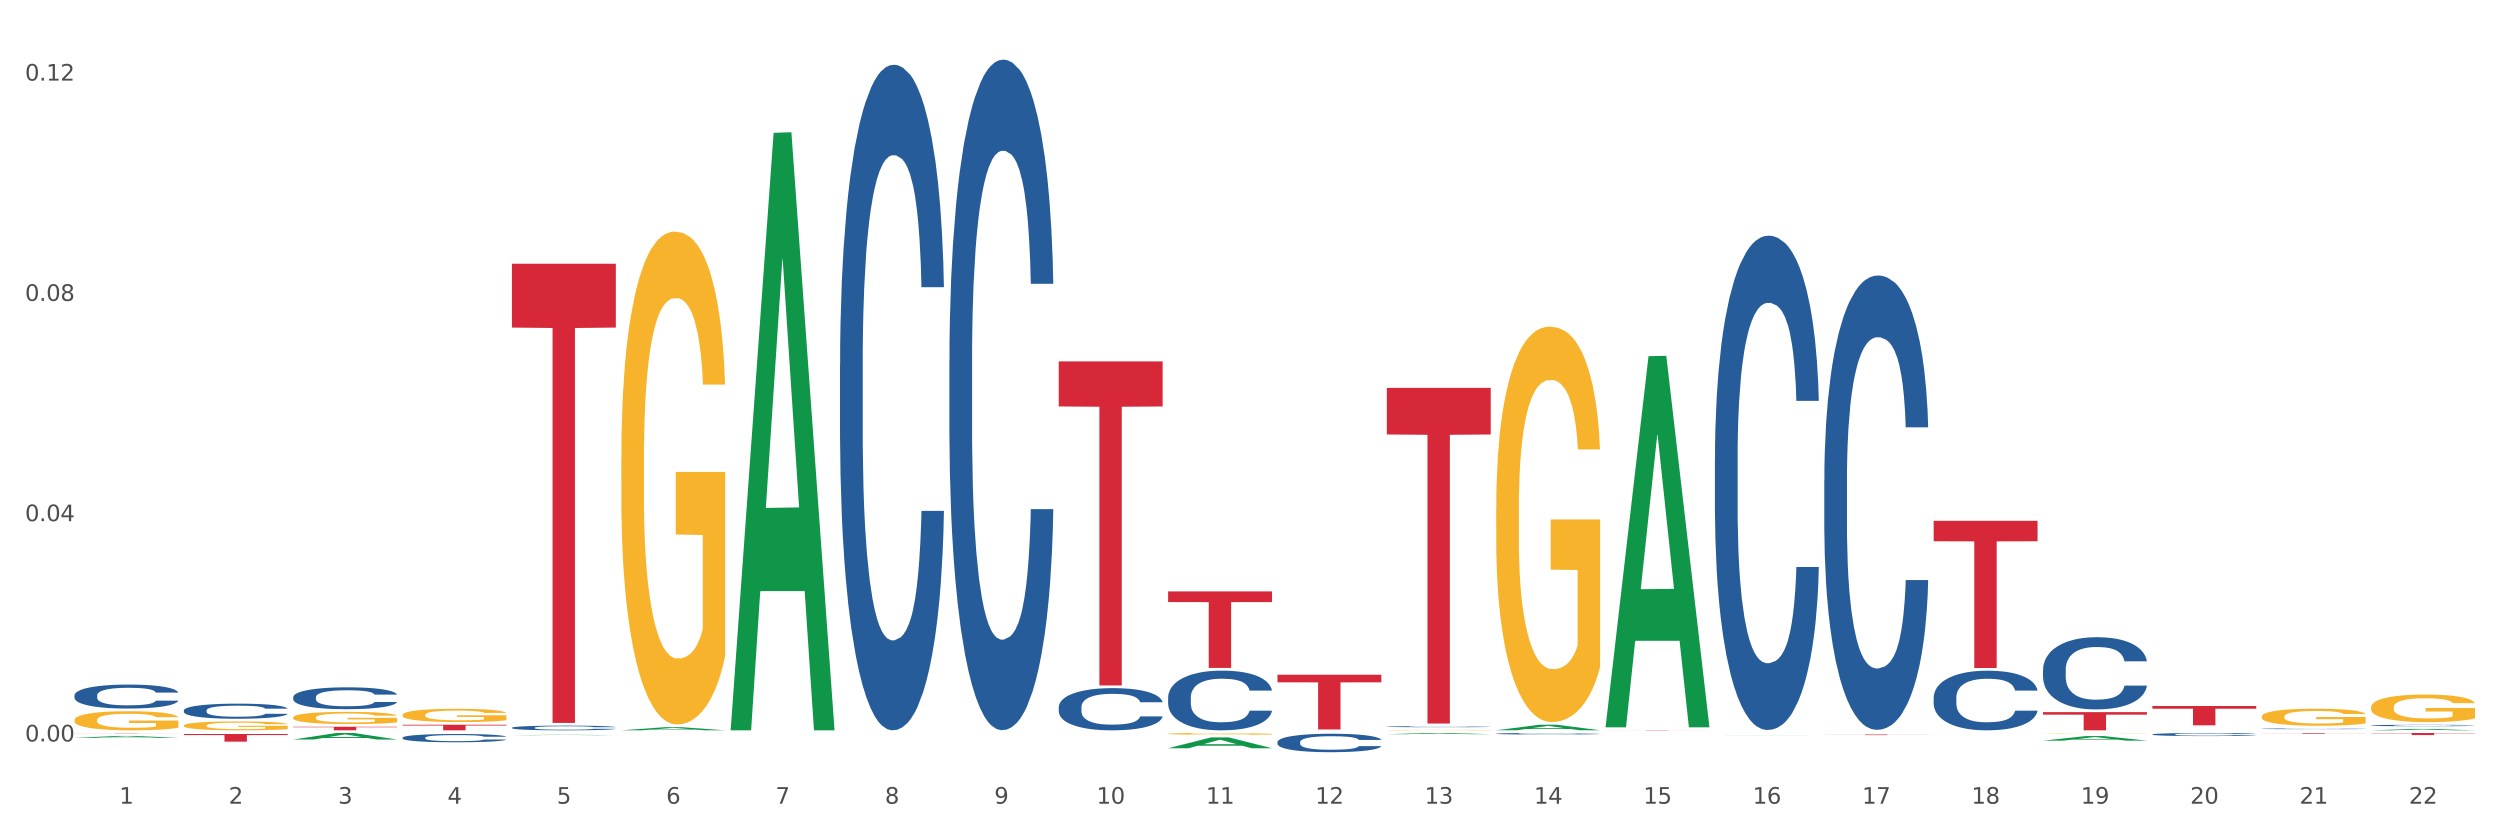 <?xml version="1.0" encoding="utf-8" standalone="no"?>
<!DOCTYPE svg PUBLIC "-//W3C//DTD SVG 1.1//EN"
  "http://www.w3.org/Graphics/SVG/1.1/DTD/svg11.dtd">
<svg xmlns:xlink="http://www.w3.org/1999/xlink" width="1080pt" height="360pt" viewBox="0 0 1080 360" xmlns="http://www.w3.org/2000/svg" version="1.1">
 <rect x="0" y="0" width="1080" height="360" fill="#333333" stroke="none"/>
 <defs>
  <style type="text/css">*{stroke-linejoin: round; stroke-linecap: butt}</style>
 </defs>
 <g id="figure_1">
  <g id="patch_1">
   <path d="M 0 360 
L 1080 360 
L 1080 0 
L 0 0 
z
" style="fill: #ffffff; stroke: #ffffff; stroke-linejoin: miter"/>
  </g>
  <g id="axes_1">
   <g id="matplotlib.axis_1">
    <g id="xtick_1">
     <g id="text_1">
      <!-- 1 -->
      <g style="fill: #4d4d4d" transform="translate(51.562 347.204) scale(0.096 -0.096)">
       <defs>
        <path id="DejaVuSans-31" d="M 794 531 
L 1825 531 
L 1825 4091 
L 703 3866 
L 703 4441 
L 1819 4666 
L 2450 4666 
L 2450 531 
L 3481 531 
L 3481 0 
L 794 0 
L 794 531 
z
" transform="scale(0.016)"/>
       </defs>
       <use xlink:href="#DejaVuSans-31"/>
      </g>
     </g>
    </g>
    <g id="xtick_2">
     <g id="text_2">
      <!-- 2 -->
      <g style="fill: #4d4d4d" transform="translate(98.807 347.204) scale(0.096 -0.096)">
       <defs>
        <path id="DejaVuSans-32" d="M 1228 531 
L 3431 531 
L 3431 0 
L 469 0 
L 469 531 
Q 828 903 1448 1529 
Q 2069 2156 2228 2338 
Q 2531 2678 2651 2914 
Q 2772 3150 2772 3378 
Q 2772 3750 2511 3984 
Q 2250 4219 1831 4219 
Q 1534 4219 1204 4116 
Q 875 4013 500 3803 
L 500 4441 
Q 881 4594 1212 4672 
Q 1544 4750 1819 4750 
Q 2544 4750 2975 4387 
Q 3406 4025 3406 3419 
Q 3406 3131 3298 2873 
Q 3191 2616 2906 2266 
Q 2828 2175 2409 1742 
Q 1991 1309 1228 531 
z
" transform="scale(0.016)"/>
       </defs>
       <use xlink:href="#DejaVuSans-32"/>
      </g>
     </g>
    </g>
    <g id="xtick_3">
     <g id="text_3">
      <!-- 3 -->
      <g style="fill: #4d4d4d" transform="translate(146.052 347.204) scale(0.096 -0.096)">
       <defs>
        <path id="DejaVuSans-33" d="M 2597 2516 
Q 3050 2419 3304 2112 
Q 3559 1806 3559 1356 
Q 3559 666 3084 287 
Q 2609 -91 1734 -91 
Q 1441 -91 1130 -33 
Q 819 25 488 141 
L 488 750 
Q 750 597 1062 519 
Q 1375 441 1716 441 
Q 2309 441 2620 675 
Q 2931 909 2931 1356 
Q 2931 1769 2642 2001 
Q 2353 2234 1838 2234 
L 1294 2234 
L 1294 2753 
L 1863 2753 
Q 2328 2753 2575 2939 
Q 2822 3125 2822 3475 
Q 2822 3834 2567 4026 
Q 2313 4219 1838 4219 
Q 1578 4219 1281 4162 
Q 984 4106 628 3988 
L 628 4550 
Q 988 4650 1302 4700 
Q 1616 4750 1894 4750 
Q 2613 4750 3031 4423 
Q 3450 4097 3450 3541 
Q 3450 3153 3228 2886 
Q 3006 2619 2597 2516 
z
" transform="scale(0.016)"/>
       </defs>
       <use xlink:href="#DejaVuSans-33"/>
      </g>
     </g>
    </g>
    <g id="xtick_4">
     <g id="text_4">
      <!-- 4 -->
      <g style="fill: #4d4d4d" transform="translate(193.297 347.204) scale(0.096 -0.096)">
       <defs>
        <path id="DejaVuSans-34" d="M 2419 4116 
L 825 1625 
L 2419 1625 
L 2419 4116 
z
M 2253 4666 
L 3047 4666 
L 3047 1625 
L 3713 1625 
L 3713 1100 
L 3047 1100 
L 3047 0 
L 2419 0 
L 2419 1100 
L 313 1100 
L 313 1709 
L 2253 4666 
z
" transform="scale(0.016)"/>
       </defs>
       <use xlink:href="#DejaVuSans-34"/>
      </g>
     </g>
    </g>
    <g id="xtick_5">
     <g id="text_5">
      <!-- 5 -->
      <g style="fill: #4d4d4d" transform="translate(240.542 347.204) scale(0.096 -0.096)">
       <defs>
        <path id="DejaVuSans-35" d="M 691 4666 
L 3169 4666 
L 3169 4134 
L 1269 4134 
L 1269 2991 
Q 1406 3038 1543 3061 
Q 1681 3084 1819 3084 
Q 2600 3084 3056 2656 
Q 3513 2228 3513 1497 
Q 3513 744 3044 326 
Q 2575 -91 1722 -91 
Q 1428 -91 1123 -41 
Q 819 9 494 109 
L 494 744 
Q 775 591 1075 516 
Q 1375 441 1709 441 
Q 2250 441 2565 725 
Q 2881 1009 2881 1497 
Q 2881 1984 2565 2268 
Q 2250 2553 1709 2553 
Q 1456 2553 1204 2497 
Q 953 2441 691 2322 
L 691 4666 
z
" transform="scale(0.016)"/>
       </defs>
       <use xlink:href="#DejaVuSans-35"/>
      </g>
     </g>
    </g>
    <g id="xtick_6">
     <g id="text_6">
      <!-- 6 -->
      <g style="fill: #4d4d4d" transform="translate(287.787 347.204) scale(0.096 -0.096)">
       <defs>
        <path id="DejaVuSans-36" d="M 2113 2584 
Q 1688 2584 1439 2293 
Q 1191 2003 1191 1497 
Q 1191 994 1439 701 
Q 1688 409 2113 409 
Q 2538 409 2786 701 
Q 3034 994 3034 1497 
Q 3034 2003 2786 2293 
Q 2538 2584 2113 2584 
z
M 3366 4563 
L 3366 3988 
Q 3128 4100 2886 4159 
Q 2644 4219 2406 4219 
Q 1781 4219 1451 3797 
Q 1122 3375 1075 2522 
Q 1259 2794 1537 2939 
Q 1816 3084 2150 3084 
Q 2853 3084 3261 2657 
Q 3669 2231 3669 1497 
Q 3669 778 3244 343 
Q 2819 -91 2113 -91 
Q 1303 -91 875 529 
Q 447 1150 447 2328 
Q 447 3434 972 4092 
Q 1497 4750 2381 4750 
Q 2619 4750 2861 4703 
Q 3103 4656 3366 4563 
z
" transform="scale(0.016)"/>
       </defs>
       <use xlink:href="#DejaVuSans-36"/>
      </g>
     </g>
    </g>
    <g id="xtick_7">
     <g id="text_7">
      <!-- 7 -->
      <g style="fill: #4d4d4d" transform="translate(335.032 347.204) scale(0.096 -0.096)">
       <defs>
        <path id="DejaVuSans-37" d="M 525 4666 
L 3525 4666 
L 3525 4397 
L 1831 0 
L 1172 0 
L 2766 4134 
L 525 4134 
L 525 4666 
z
" transform="scale(0.016)"/>
       </defs>
       <use xlink:href="#DejaVuSans-37"/>
      </g>
     </g>
    </g>
    <g id="xtick_8">
     <g id="text_8">
      <!-- 8 -->
      <g style="fill: #4d4d4d" transform="translate(382.276 347.204) scale(0.096 -0.096)">
       <defs>
        <path id="DejaVuSans-38" d="M 2034 2216 
Q 1584 2216 1326 1975 
Q 1069 1734 1069 1313 
Q 1069 891 1326 650 
Q 1584 409 2034 409 
Q 2484 409 2743 651 
Q 3003 894 3003 1313 
Q 3003 1734 2745 1975 
Q 2488 2216 2034 2216 
z
M 1403 2484 
Q 997 2584 770 2862 
Q 544 3141 544 3541 
Q 544 4100 942 4425 
Q 1341 4750 2034 4750 
Q 2731 4750 3128 4425 
Q 3525 4100 3525 3541 
Q 3525 3141 3298 2862 
Q 3072 2584 2669 2484 
Q 3125 2378 3379 2068 
Q 3634 1759 3634 1313 
Q 3634 634 3220 271 
Q 2806 -91 2034 -91 
Q 1263 -91 848 271 
Q 434 634 434 1313 
Q 434 1759 690 2068 
Q 947 2378 1403 2484 
z
M 1172 3481 
Q 1172 3119 1398 2916 
Q 1625 2713 2034 2713 
Q 2441 2713 2670 2916 
Q 2900 3119 2900 3481 
Q 2900 3844 2670 4047 
Q 2441 4250 2034 4250 
Q 1625 4250 1398 4047 
Q 1172 3844 1172 3481 
z
" transform="scale(0.016)"/>
       </defs>
       <use xlink:href="#DejaVuSans-38"/>
      </g>
     </g>
    </g>
    <g id="xtick_9">
     <g id="text_9">
      <!-- 9 -->
      <g style="fill: #4d4d4d" transform="translate(429.521 347.204) scale(0.096 -0.096)">
       <defs>
        <path id="DejaVuSans-39" d="M 703 97 
L 703 672 
Q 941 559 1184 500 
Q 1428 441 1663 441 
Q 2288 441 2617 861 
Q 2947 1281 2994 2138 
Q 2813 1869 2534 1725 
Q 2256 1581 1919 1581 
Q 1219 1581 811 2004 
Q 403 2428 403 3163 
Q 403 3881 828 4315 
Q 1253 4750 1959 4750 
Q 2769 4750 3195 4129 
Q 3622 3509 3622 2328 
Q 3622 1225 3098 567 
Q 2575 -91 1691 -91 
Q 1453 -91 1209 -44 
Q 966 3 703 97 
z
M 1959 2075 
Q 2384 2075 2632 2365 
Q 2881 2656 2881 3163 
Q 2881 3666 2632 3958 
Q 2384 4250 1959 4250 
Q 1534 4250 1286 3958 
Q 1038 3666 1038 3163 
Q 1038 2656 1286 2365 
Q 1534 2075 1959 2075 
z
" transform="scale(0.016)"/>
       </defs>
       <use xlink:href="#DejaVuSans-39"/>
      </g>
     </g>
    </g>
    <g id="xtick_10">
     <g id="text_10">
      <!-- 10 -->
      <g style="fill: #4d4d4d" transform="translate(473.712 347.204) scale(0.096 -0.096)">
       <defs>
        <path id="DejaVuSans-30" d="M 2034 4250 
Q 1547 4250 1301 3770 
Q 1056 3291 1056 2328 
Q 1056 1369 1301 889 
Q 1547 409 2034 409 
Q 2525 409 2770 889 
Q 3016 1369 3016 2328 
Q 3016 3291 2770 3770 
Q 2525 4250 2034 4250 
z
M 2034 4750 
Q 2819 4750 3233 4129 
Q 3647 3509 3647 2328 
Q 3647 1150 3233 529 
Q 2819 -91 2034 -91 
Q 1250 -91 836 529 
Q 422 1150 422 2328 
Q 422 3509 836 4129 
Q 1250 4750 2034 4750 
z
" transform="scale(0.016)"/>
       </defs>
       <use xlink:href="#DejaVuSans-31"/>
       <use xlink:href="#DejaVuSans-30" transform="translate(63.623 0)"/>
      </g>
     </g>
    </g>
    <g id="xtick_11">
     <g id="text_11">
      <!-- 11 -->
      <g style="fill: #4d4d4d" transform="translate(520.957 347.204) scale(0.096 -0.096)">
       <use xlink:href="#DejaVuSans-31"/>
       <use xlink:href="#DejaVuSans-31" transform="translate(63.623 0)"/>
      </g>
     </g>
    </g>
    <g id="xtick_12">
     <g id="text_12">
      <!-- 12 -->
      <g style="fill: #4d4d4d" transform="translate(568.202 347.204) scale(0.096 -0.096)">
       <use xlink:href="#DejaVuSans-31"/>
       <use xlink:href="#DejaVuSans-32" transform="translate(63.623 0)"/>
      </g>
     </g>
    </g>
    <g id="xtick_13">
     <g id="text_13">
      <!-- 13 -->
      <g style="fill: #4d4d4d" transform="translate(615.447 347.204) scale(0.096 -0.096)">
       <use xlink:href="#DejaVuSans-31"/>
       <use xlink:href="#DejaVuSans-33" transform="translate(63.623 0)"/>
      </g>
     </g>
    </g>
    <g id="xtick_14">
     <g id="text_14">
      <!-- 14 -->
      <g style="fill: #4d4d4d" transform="translate(662.692 347.204) scale(0.096 -0.096)">
       <use xlink:href="#DejaVuSans-31"/>
       <use xlink:href="#DejaVuSans-34" transform="translate(63.623 0)"/>
      </g>
     </g>
    </g>
    <g id="xtick_15">
     <g id="text_15">
      <!-- 15 -->
      <g style="fill: #4d4d4d" transform="translate(709.937 347.204) scale(0.096 -0.096)">
       <use xlink:href="#DejaVuSans-31"/>
       <use xlink:href="#DejaVuSans-35" transform="translate(63.623 0)"/>
      </g>
     </g>
    </g>
    <g id="xtick_16">
     <g id="text_16">
      <!-- 16 -->
      <g style="fill: #4d4d4d" transform="translate(757.181 347.204) scale(0.096 -0.096)">
       <use xlink:href="#DejaVuSans-31"/>
       <use xlink:href="#DejaVuSans-36" transform="translate(63.623 0)"/>
      </g>
     </g>
    </g>
    <g id="xtick_17">
     <g id="text_17">
      <!-- 17 -->
      <g style="fill: #4d4d4d" transform="translate(804.426 347.204) scale(0.096 -0.096)">
       <use xlink:href="#DejaVuSans-31"/>
       <use xlink:href="#DejaVuSans-37" transform="translate(63.623 0)"/>
      </g>
     </g>
    </g>
    <g id="xtick_18">
     <g id="text_18">
      <!-- 18 -->
      <g style="fill: #4d4d4d" transform="translate(851.671 347.204) scale(0.096 -0.096)">
       <use xlink:href="#DejaVuSans-31"/>
       <use xlink:href="#DejaVuSans-38" transform="translate(63.623 0)"/>
      </g>
     </g>
    </g>
    <g id="xtick_19">
     <g id="text_19">
      <!-- 19 -->
      <g style="fill: #4d4d4d" transform="translate(898.916 347.204) scale(0.096 -0.096)">
       <use xlink:href="#DejaVuSans-31"/>
       <use xlink:href="#DejaVuSans-39" transform="translate(63.623 0)"/>
      </g>
     </g>
    </g>
    <g id="xtick_20">
     <g id="text_20">
      <!-- 20 -->
      <g style="fill: #4d4d4d" transform="translate(946.161 347.204) scale(0.096 -0.096)">
       <use xlink:href="#DejaVuSans-32"/>
       <use xlink:href="#DejaVuSans-30" transform="translate(63.623 0)"/>
      </g>
     </g>
    </g>
    <g id="xtick_21">
     <g id="text_21">
      <!-- 21 -->
      <g style="fill: #4d4d4d" transform="translate(993.406 347.204) scale(0.096 -0.096)">
       <use xlink:href="#DejaVuSans-32"/>
       <use xlink:href="#DejaVuSans-31" transform="translate(63.623 0)"/>
      </g>
     </g>
    </g>
    <g id="xtick_22">
     <g id="text_22">
      <!-- 22 -->
      <g style="fill: #4d4d4d" transform="translate(1040.651 347.204) scale(0.096 -0.096)">
       <use xlink:href="#DejaVuSans-32"/>
       <use xlink:href="#DejaVuSans-32" transform="translate(63.623 0)"/>
      </g>
     </g>
    </g>
    <g id="xtick_23"/>
    <g id="xtick_24"/>
    <g id="xtick_25"/>
    <g id="xtick_26"/>
    <g id="xtick_27"/>
    <g id="xtick_28"/>
    <g id="xtick_29"/>
    <g id="xtick_30"/>
    <g id="xtick_31"/>
    <g id="xtick_32"/>
    <g id="xtick_33"/>
    <g id="xtick_34"/>
    <g id="xtick_35"/>
    <g id="xtick_36"/>
    <g id="xtick_37"/>
    <g id="xtick_38"/>
    <g id="xtick_39"/>
    <g id="xtick_40"/>
    <g id="xtick_41"/>
    <g id="xtick_42"/>
    <g id="xtick_43"/>
   </g>
   <g id="matplotlib.axis_2">
    <g id="ytick_1">
     <g id="text_23">
      <!-- 0.00 -->
      <g style="fill: #4d4d4d" transform="translate(10.8 320.311) scale(0.096 -0.096)">
       <defs>
        <path id="DejaVuSans-2e" d="M 684 794 
L 1344 794 
L 1344 0 
L 684 0 
L 684 794 
z
" transform="scale(0.016)"/>
       </defs>
       <use xlink:href="#DejaVuSans-30"/>
       <use xlink:href="#DejaVuSans-2e" transform="translate(63.623 0)"/>
       <use xlink:href="#DejaVuSans-30" transform="translate(95.41 0)"/>
       <use xlink:href="#DejaVuSans-30" transform="translate(159.033 0)"/>
      </g>
     </g>
    </g>
    <g id="ytick_2">
     <g id="text_24">
      <!-- 0.04 -->
      <g style="fill: #4d4d4d" transform="translate(10.8 225.147) scale(0.096 -0.096)">
       <use xlink:href="#DejaVuSans-30"/>
       <use xlink:href="#DejaVuSans-2e" transform="translate(63.623 0)"/>
       <use xlink:href="#DejaVuSans-30" transform="translate(95.41 0)"/>
       <use xlink:href="#DejaVuSans-34" transform="translate(159.033 0)"/>
      </g>
     </g>
    </g>
    <g id="ytick_3">
     <g id="text_25">
      <!-- 0.08 -->
      <g style="fill: #4d4d4d" transform="translate(10.8 129.983) scale(0.096 -0.096)">
       <use xlink:href="#DejaVuSans-30"/>
       <use xlink:href="#DejaVuSans-2e" transform="translate(63.623 0)"/>
       <use xlink:href="#DejaVuSans-30" transform="translate(95.41 0)"/>
       <use xlink:href="#DejaVuSans-38" transform="translate(159.033 0)"/>
      </g>
     </g>
    </g>
    <g id="ytick_4">
     <g id="text_26">
      <!-- 0.12 -->
      <g style="fill: #4d4d4d" transform="translate(10.8 34.819) scale(0.096 -0.096)">
       <use xlink:href="#DejaVuSans-30"/>
       <use xlink:href="#DejaVuSans-2e" transform="translate(63.623 0)"/>
       <use xlink:href="#DejaVuSans-31" transform="translate(95.41 0)"/>
       <use xlink:href="#DejaVuSans-32" transform="translate(159.033 0)"/>
      </g>
     </g>
    </g>
    <g id="ytick_5"/>
    <g id="ytick_6"/>
    <g id="ytick_7"/>
   </g>
   <g id="PolyCollection_1">
    <path d="M 32.175 318.747 
L 32.221 318.746 
L 50.73 317.928 
L 58.411 317.928 
L 77.058 318.749 
L 68.174 318.749 
L 64.148 318.558 
L 45.038 318.558 
L 44.899 318.561 
L 41.013 318.749 
L 32.175 318.749 
L 32.175 318.747 
L 47.444 318.443 
L 61.742 318.443 
L 54.663 318.103 
L 54.57 318.101 
L 54.478 318.103 
L 47.398 318.443 
L 47.444 318.443 
L 32.175 318.747 
z
" clip-path="url(#p5b921e4be7)" style="fill: #109648"/>
    <path d="M 126.665 319.463 
L 126.711 319.46 
L 145.219 316.666 
L 152.9 316.664 
L 171.547 319.468 
L 162.663 319.468 
L 158.638 318.815 
L 139.528 318.815 
L 139.389 318.826 
L 135.502 319.468 
L 126.665 319.468 
L 126.665 319.463 
L 141.934 318.425 
L 156.232 318.423 
L 149.152 317.261 
L 149.06 317.256 
L 148.967 317.264 
L 141.888 318.423 
L 141.934 318.425 
L 126.665 319.463 
z
" clip-path="url(#p5b921e4be7)" style="fill: #109648"/>
    <path d="M 504.624 323.231 
L 504.67 323.226 
L 523.178 318.57 
L 530.859 318.566 
L 549.506 323.239 
L 540.622 323.239 
L 536.597 322.151 
L 517.487 322.151 
L 517.348 322.169 
L 513.461 323.239 
L 504.624 323.239 
L 504.624 323.231 
L 519.893 321.502 
L 534.191 321.497 
L 527.111 319.562 
L 527.019 319.553 
L 526.926 319.566 
L 519.847 321.497 
L 519.893 321.502 
L 504.624 323.231 
z
" clip-path="url(#p5b921e4be7)" style="fill: #109648"/>
    <path d="M 599.113 317.163 
L 599.16 317.162 
L 617.668 316.664 
L 625.349 316.664 
L 643.996 317.164 
L 635.112 317.164 
L 631.087 317.047 
L 611.977 317.047 
L 611.838 317.049 
L 607.951 317.164 
L 599.113 317.164 
L 599.113 317.163 
L 614.383 316.978 
L 628.681 316.977 
L 621.601 316.77 
L 621.509 316.769 
L 621.416 316.771 
L 614.337 316.977 
L 614.383 316.978 
L 599.113 317.163 
z
" clip-path="url(#p5b921e4be7)" style="fill: #109648"/>
    <path d="M 693.603 313.911 
L 693.65 313.76 
L 712.158 153.861 
L 719.839 153.71 
L 738.486 314.212 
L 729.602 314.212 
L 725.576 276.837 
L 706.467 276.837 
L 706.328 277.44 
L 702.441 314.212 
L 693.603 314.212 
L 693.603 313.911 
L 708.873 254.533 
L 723.17 254.382 
L 716.091 187.92 
L 715.998 187.619 
L 715.906 188.071 
L 708.826 254.382 
L 708.873 254.533 
L 693.603 313.911 
z
" clip-path="url(#p5b921e4be7)" style="fill: #109648"/>
    <path d="M 646.358 315.474 
L 646.405 315.471 
L 664.913 313.097 
L 672.594 313.094 
L 691.241 315.478 
L 682.357 315.478 
L 678.331 314.923 
L 659.222 314.923 
L 659.083 314.932 
L 655.196 315.478 
L 646.358 315.478 
L 646.358 315.474 
L 661.628 314.592 
L 675.925 314.589 
L 668.846 313.602 
L 668.753 313.598 
L 668.661 313.605 
L 661.581 314.589 
L 661.628 314.592 
L 646.358 315.474 
z
" clip-path="url(#p5b921e4be7)" style="fill: #109648"/>
    <path d="M 740.848 317.743 
L 740.894 317.743 
L 759.403 317.716 
L 767.084 317.716 
L 785.731 317.743 
L 776.847 317.743 
L 772.821 317.737 
L 753.711 317.737 
L 753.573 317.737 
L 749.686 317.743 
L 740.848 317.743 
L 740.848 317.743 
L 756.117 317.733 
L 770.415 317.733 
L 763.336 317.722 
L 763.243 317.722 
L 763.151 317.722 
L 756.071 317.733 
L 756.117 317.733 
L 740.848 317.743 
z
" clip-path="url(#p5b921e4be7)" style="fill: #109648"/>
    <path d="M 882.583 319.957 
L 882.629 319.955 
L 901.137 317.979 
L 908.818 317.978 
L 927.465 319.96 
L 918.581 319.96 
L 914.556 319.499 
L 895.446 319.499 
L 895.307 319.506 
L 891.42 319.96 
L 882.583 319.96 
L 882.583 319.957 
L 897.852 319.223 
L 912.15 319.221 
L 905.07 318.4 
L 904.978 318.396 
L 904.885 318.402 
L 897.806 319.221 
L 897.852 319.223 
L 882.583 319.957 
z
" clip-path="url(#p5b921e4be7)" style="fill: #109648"/>
    <path d="M 1024.317 315.499 
L 1024.364 315.498 
L 1042.872 314.904 
L 1050.553 314.903 
L 1069.2 315.5 
L 1060.316 315.5 
L 1056.29 315.361 
L 1037.181 315.361 
L 1037.042 315.363 
L 1033.155 315.5 
L 1024.317 315.5 
L 1024.317 315.499 
L 1039.587 315.278 
L 1053.884 315.277 
L 1046.805 315.03 
L 1046.712 315.029 
L 1046.62 315.031 
L 1039.54 315.277 
L 1039.587 315.278 
L 1024.317 315.499 
z
" clip-path="url(#p5b921e4be7)" style="fill: #109648"/>
    <path d="M 173.91 308.852 
L 173.963 308.847 
L 173.963 308.658 
L 174.069 308.496 
L 174.598 308.103 
L 175.393 307.779 
L 175.976 307.606 
L 176.559 307.465 
L 177.248 307.323 
L 178.096 307.177 
L 179.633 306.962 
L 180.586 306.852 
L 181.752 306.737 
L 183.872 306.57 
L 185.408 306.475 
L 186.998 306.397 
L 189.595 306.303 
L 191.29 306.261 
L 193.092 306.229 
L 195.265 306.208 
L 196.907 306.203 
L 200.511 306.219 
L 203.584 306.266 
L 205.068 306.303 
L 206.975 306.365 
L 207.982 306.407 
L 209.625 306.491 
L 211.321 306.601 
L 212.486 306.695 
L 214.235 306.873 
L 215.56 307.051 
L 216.779 307.271 
L 217.415 307.423 
L 217.891 307.564 
L 218.315 307.727 
L 218.739 307.983 
L 209.201 307.983 
L 208.83 307.8 
L 208.247 307.627 
L 207.399 307.46 
L 206.658 307.355 
L 205.386 307.224 
L 204.22 307.14 
L 203.001 307.077 
L 201.517 307.025 
L 200.352 306.999 
L 198.709 306.978 
L 195.477 306.983 
L 193.304 307.025 
L 191.82 307.077 
L 190.866 307.124 
L 190.019 307.177 
L 189.065 307.25 
L 187.952 307.36 
L 187.157 307.46 
L 186.362 307.585 
L 185.726 307.711 
L 185.144 307.857 
L 184.667 308.014 
L 184.296 308.177 
L 183.978 308.376 
L 183.713 308.706 
L 183.713 309.423 
L 183.819 309.585 
L 184.084 309.8 
L 184.402 309.962 
L 184.932 310.156 
L 185.408 310.287 
L 186.309 310.475 
L 187.316 310.632 
L 188.111 310.732 
L 188.906 310.815 
L 190.284 310.93 
L 191.82 311.025 
L 193.145 311.082 
L 194.947 311.135 
L 196.165 311.156 
L 197.225 311.166 
L 199.822 311.166 
L 201.676 311.15 
L 203.743 311.114 
L 205.333 311.067 
L 206.658 311.009 
L 208.141 310.915 
L 209.095 310.826 
L 209.095 309.732 
L 197.437 309.726 
L 197.437 308.999 
L 218.792 308.999 
L 218.792 311.135 
L 217.891 311.245 
L 216.885 311.344 
L 215.825 311.433 
L 214.235 311.543 
L 212.327 311.648 
L 210.632 311.721 
L 208.83 311.784 
L 206.711 311.841 
L 203.955 311.894 
L 202.259 311.915 
L 200.14 311.93 
L 197.649 311.936 
L 195.477 311.925 
L 193.357 311.899 
L 191.131 311.852 
L 188.959 311.784 
L 187.316 311.716 
L 185.673 311.632 
L 183.925 311.522 
L 182.547 311.417 
L 181.487 311.323 
L 180.321 311.203 
L 179.05 311.046 
L 178.096 310.904 
L 177.248 310.758 
L 176.347 310.569 
L 175.711 310.407 
L 175.075 310.203 
L 174.704 310.051 
L 174.281 309.815 
L 173.963 309.486 
L 173.91 308.852 
z
" clip-path="url(#p5b921e4be7)" style="fill: #f7b32b"/>
    <path d="M 126.665 309.965 
L 126.718 309.96 
L 126.718 309.787 
L 126.824 309.637 
L 127.354 309.277 
L 128.148 308.979 
L 128.731 308.82 
L 129.314 308.69 
L 130.003 308.56 
L 130.851 308.426 
L 132.388 308.228 
L 133.342 308.127 
L 134.507 308.022 
L 136.627 307.868 
L 138.164 307.781 
L 139.753 307.709 
L 142.35 307.623 
L 144.046 307.584 
L 145.847 307.555 
L 148.02 307.536 
L 149.662 307.531 
L 153.266 307.546 
L 156.339 307.589 
L 157.823 307.623 
L 159.731 307.68 
L 160.737 307.719 
L 162.38 307.796 
L 164.076 307.897 
L 165.242 307.983 
L 166.99 308.147 
L 168.315 308.31 
L 169.534 308.512 
L 170.17 308.652 
L 170.647 308.781 
L 171.07 308.931 
L 171.494 309.166 
L 161.956 309.166 
L 161.585 308.998 
L 161.002 308.839 
L 160.155 308.685 
L 159.413 308.589 
L 158.141 308.469 
L 156.975 308.392 
L 155.756 308.334 
L 154.273 308.286 
L 153.107 308.262 
L 151.464 308.243 
L 148.232 308.248 
L 146.059 308.286 
L 144.575 308.334 
L 143.622 308.378 
L 142.774 308.426 
L 141.82 308.493 
L 140.707 308.594 
L 139.912 308.685 
L 139.117 308.801 
L 138.482 308.916 
L 137.899 309.051 
L 137.422 309.195 
L 137.051 309.344 
L 136.733 309.527 
L 136.468 309.83 
L 136.468 310.489 
L 136.574 310.638 
L 136.839 310.835 
L 137.157 310.984 
L 137.687 311.162 
L 138.164 311.282 
L 139.064 311.455 
L 140.071 311.6 
L 140.866 311.691 
L 141.661 311.768 
L 143.039 311.874 
L 144.575 311.96 
L 145.9 312.013 
L 147.702 312.061 
L 148.921 312.08 
L 149.98 312.09 
L 152.577 312.09 
L 154.432 312.076 
L 156.498 312.042 
L 158.088 311.999 
L 159.413 311.946 
L 160.896 311.859 
L 161.85 311.778 
L 161.85 310.772 
L 150.192 310.768 
L 150.192 310.099 
L 171.547 310.099 
L 171.547 312.061 
L 170.647 312.162 
L 169.64 312.254 
L 168.58 312.335 
L 166.99 312.436 
L 165.083 312.533 
L 163.387 312.6 
L 161.585 312.658 
L 159.466 312.71 
L 156.71 312.759 
L 155.014 312.778 
L 152.895 312.792 
L 150.404 312.797 
L 148.232 312.787 
L 146.112 312.763 
L 143.887 312.72 
L 141.714 312.658 
L 140.071 312.595 
L 138.429 312.518 
L 136.68 312.417 
L 135.302 312.321 
L 134.242 312.234 
L 133.077 312.124 
L 131.805 311.979 
L 130.851 311.85 
L 130.003 311.715 
L 129.102 311.542 
L 128.466 311.393 
L 127.831 311.205 
L 127.46 311.066 
L 127.036 310.849 
L 126.718 310.546 
L 126.665 309.965 
z
" clip-path="url(#p5b921e4be7)" style="fill: #f7b32b"/>
    <path d="M 32.175 311.066 
L 32.228 311.059 
L 32.228 310.788 
L 32.334 310.554 
L 32.864 309.99 
L 33.659 309.523 
L 34.242 309.275 
L 34.825 309.071 
L 35.513 308.868 
L 36.361 308.657 
L 37.898 308.349 
L 38.852 308.191 
L 40.018 308.025 
L 42.137 307.784 
L 43.674 307.649 
L 45.264 307.536 
L 47.86 307.4 
L 49.556 307.34 
L 51.357 307.295 
L 53.53 307.265 
L 55.173 307.257 
L 58.776 307.28 
L 61.849 307.348 
L 63.333 307.4 
L 65.241 307.491 
L 66.248 307.551 
L 67.89 307.671 
L 69.586 307.829 
L 70.752 307.965 
L 72.5 308.221 
L 73.825 308.477 
L 75.044 308.793 
L 75.68 309.011 
L 76.157 309.214 
L 76.581 309.448 
L 77.005 309.817 
L 67.466 309.817 
L 67.095 309.553 
L 66.513 309.305 
L 65.665 309.064 
L 64.923 308.913 
L 63.651 308.725 
L 62.485 308.605 
L 61.267 308.514 
L 59.783 308.439 
L 58.617 308.402 
L 56.974 308.371 
L 53.742 308.379 
L 51.569 308.439 
L 50.086 308.514 
L 49.132 308.582 
L 48.284 308.657 
L 47.33 308.763 
L 46.217 308.921 
L 45.423 309.064 
L 44.628 309.245 
L 43.992 309.425 
L 43.409 309.636 
L 42.932 309.862 
L 42.561 310.095 
L 42.243 310.381 
L 41.978 310.855 
L 41.978 311.887 
L 42.084 312.12 
L 42.349 312.429 
L 42.667 312.662 
L 43.197 312.941 
L 43.674 313.129 
L 44.575 313.4 
L 45.581 313.626 
L 46.376 313.769 
L 47.171 313.889 
L 48.549 314.055 
L 50.086 314.19 
L 51.41 314.273 
L 53.212 314.348 
L 54.431 314.378 
L 55.491 314.393 
L 58.087 314.393 
L 59.942 314.371 
L 62.008 314.318 
L 63.598 314.25 
L 64.923 314.168 
L 66.407 314.032 
L 67.36 313.904 
L 67.36 312.331 
L 55.703 312.323 
L 55.703 311.277 
L 77.058 311.277 
L 77.058 314.348 
L 76.157 314.506 
L 75.15 314.649 
L 74.09 314.777 
L 72.5 314.935 
L 70.593 315.086 
L 68.897 315.191 
L 67.095 315.282 
L 64.976 315.364 
L 62.22 315.44 
L 60.525 315.47 
L 58.405 315.492 
L 55.915 315.5 
L 53.742 315.485 
L 51.622 315.447 
L 49.397 315.379 
L 47.224 315.282 
L 45.581 315.184 
L 43.939 315.063 
L 42.19 314.905 
L 40.812 314.755 
L 39.753 314.619 
L 38.587 314.446 
L 37.315 314.22 
L 36.361 314.017 
L 35.513 313.806 
L 34.613 313.535 
L 33.977 313.302 
L 33.341 313.008 
L 32.97 312.79 
L 32.546 312.451 
L 32.228 311.977 
L 32.175 311.066 
z
" clip-path="url(#p5b921e4be7)" style="fill: #f7b32b"/>
    <path d="M 268.399 198.439 
L 268.452 198.245 
L 268.452 191.243 
L 268.558 185.214 
L 269.088 170.628 
L 269.883 158.57 
L 270.466 152.152 
L 271.049 146.901 
L 271.738 141.649 
L 272.586 136.204 
L 274.122 128.23 
L 275.076 124.146 
L 276.242 119.867 
L 278.362 113.643 
L 279.898 110.143 
L 281.488 107.225 
L 284.084 103.725 
L 285.78 102.169 
L 287.582 101.002 
L 289.754 100.224 
L 291.397 100.029 
L 295 100.613 
L 298.074 102.363 
L 299.558 103.725 
L 301.465 106.059 
L 302.472 107.614 
L 304.115 110.726 
L 305.81 114.81 
L 306.976 118.311 
L 308.725 124.924 
L 310.05 131.536 
L 311.268 139.705 
L 311.904 145.345 
L 312.381 150.596 
L 312.805 156.625 
L 313.229 166.155 
L 303.691 166.155 
L 303.32 159.348 
L 302.737 152.93 
L 301.889 146.706 
L 301.147 142.816 
L 299.876 137.954 
L 298.71 134.842 
L 297.491 132.509 
L 296.007 130.564 
L 294.841 129.591 
L 293.199 128.813 
L 289.966 129.008 
L 287.794 130.564 
L 286.31 132.509 
L 285.356 134.259 
L 284.508 136.204 
L 283.555 138.927 
L 282.442 143.011 
L 281.647 146.706 
L 280.852 151.374 
L 280.216 156.041 
L 279.633 161.487 
L 279.156 167.322 
L 278.785 173.351 
L 278.467 180.741 
L 278.203 192.994 
L 278.203 219.638 
L 278.309 225.667 
L 278.573 233.641 
L 278.891 239.67 
L 279.421 246.866 
L 279.898 251.728 
L 280.799 258.73 
L 281.806 264.565 
L 282.601 268.26 
L 283.396 271.372 
L 284.773 275.65 
L 286.31 279.151 
L 287.635 281.29 
L 289.436 283.235 
L 290.655 284.013 
L 291.715 284.402 
L 294.312 284.402 
L 296.166 283.819 
L 298.233 282.457 
L 299.823 280.707 
L 301.147 278.568 
L 302.631 275.067 
L 303.585 271.761 
L 303.585 231.113 
L 291.927 230.918 
L 291.927 203.885 
L 313.282 203.885 
L 313.282 283.235 
L 312.381 287.319 
L 311.374 291.015 
L 310.315 294.321 
L 308.725 298.405 
L 306.817 302.295 
L 305.122 305.018 
L 303.32 307.351 
L 301.2 309.491 
L 298.445 311.436 
L 296.749 312.214 
L 294.629 312.797 
L 292.139 312.992 
L 289.966 312.603 
L 287.847 311.63 
L 285.621 309.88 
L 283.449 307.351 
L 281.806 304.823 
L 280.163 301.711 
L 278.415 297.627 
L 277.037 293.737 
L 275.977 290.237 
L 274.811 285.764 
L 273.539 279.929 
L 272.586 274.678 
L 271.738 269.232 
L 270.837 262.231 
L 270.201 256.202 
L 269.565 248.617 
L 269.194 242.977 
L 268.77 234.225 
L 268.452 221.972 
L 268.399 198.439 
z
" clip-path="url(#p5b921e4be7)" style="fill: #f7b32b"/>
    <path d="M 79.42 313.437 
L 79.473 313.433 
L 79.473 313.307 
L 79.579 313.199 
L 80.109 312.936 
L 80.904 312.719 
L 81.486 312.603 
L 82.069 312.508 
L 82.758 312.414 
L 83.606 312.316 
L 85.143 312.172 
L 86.097 312.099 
L 87.262 312.022 
L 89.382 311.91 
L 90.919 311.846 
L 92.508 311.794 
L 95.105 311.731 
L 96.801 311.703 
L 98.602 311.682 
L 100.775 311.668 
L 102.418 311.664 
L 106.021 311.675 
L 109.094 311.706 
L 110.578 311.731 
L 112.486 311.773 
L 113.493 311.801 
L 115.135 311.857 
L 116.831 311.931 
L 117.997 311.994 
L 119.745 312.113 
L 121.07 312.232 
L 122.289 312.379 
L 122.925 312.48 
L 123.402 312.575 
L 123.826 312.684 
L 124.25 312.855 
L 114.711 312.855 
L 114.34 312.733 
L 113.757 312.617 
L 112.91 312.505 
L 112.168 312.435 
L 110.896 312.347 
L 109.73 312.291 
L 108.511 312.249 
L 107.028 312.214 
L 105.862 312.197 
L 104.219 312.183 
L 100.987 312.186 
L 98.814 312.214 
L 97.331 312.249 
L 96.377 312.281 
L 95.529 312.316 
L 94.575 312.365 
L 93.462 312.438 
L 92.667 312.505 
L 91.873 312.589 
L 91.237 312.673 
L 90.654 312.771 
L 90.177 312.876 
L 89.806 312.985 
L 89.488 313.118 
L 89.223 313.339 
L 89.223 313.819 
L 89.329 313.927 
L 89.594 314.071 
L 89.912 314.179 
L 90.442 314.309 
L 90.919 314.397 
L 91.82 314.523 
L 92.826 314.628 
L 93.621 314.694 
L 94.416 314.75 
L 95.794 314.827 
L 97.331 314.89 
L 98.655 314.929 
L 100.457 314.964 
L 101.676 314.978 
L 102.736 314.985 
L 105.332 314.985 
L 107.187 314.974 
L 109.253 314.95 
L 110.843 314.918 
L 112.168 314.88 
L 113.651 314.817 
L 114.605 314.757 
L 114.605 314.025 
L 102.947 314.022 
L 102.947 313.535 
L 124.303 313.535 
L 124.303 314.964 
L 123.402 315.038 
L 122.395 315.104 
L 121.335 315.164 
L 119.745 315.237 
L 117.838 315.307 
L 116.142 315.356 
L 114.34 315.398 
L 112.221 315.437 
L 109.465 315.472 
L 107.77 315.486 
L 105.65 315.496 
L 103.159 315.5 
L 100.987 315.493 
L 98.867 315.475 
L 96.642 315.444 
L 94.469 315.398 
L 92.826 315.353 
L 91.184 315.297 
L 89.435 315.223 
L 88.057 315.153 
L 86.997 315.09 
L 85.832 315.009 
L 84.56 314.904 
L 83.606 314.81 
L 82.758 314.712 
L 81.857 314.586 
L 81.222 314.477 
L 80.586 314.34 
L 80.215 314.239 
L 79.791 314.081 
L 79.473 313.861 
L 79.42 313.437 
z
" clip-path="url(#p5b921e4be7)" style="fill: #f7b32b"/>
    <path d="M 599.113 315.406 
L 599.166 315.406 
L 599.166 315.4 
L 599.272 315.395 
L 599.802 315.383 
L 600.597 315.373 
L 601.18 315.368 
L 601.763 315.364 
L 602.452 315.36 
L 603.3 315.355 
L 604.836 315.349 
L 605.79 315.345 
L 606.956 315.342 
L 609.076 315.337 
L 610.612 315.334 
L 612.202 315.331 
L 614.799 315.329 
L 616.494 315.327 
L 618.296 315.326 
L 620.469 315.326 
L 622.111 315.325 
L 625.715 315.326 
L 628.788 315.327 
L 630.272 315.329 
L 632.179 315.33 
L 633.186 315.332 
L 634.829 315.334 
L 636.525 315.338 
L 637.69 315.34 
L 639.439 315.346 
L 640.764 315.351 
L 641.983 315.358 
L 642.618 315.363 
L 643.095 315.367 
L 643.519 315.372 
L 643.943 315.38 
L 634.405 315.38 
L 634.034 315.374 
L 633.451 315.369 
L 632.603 315.364 
L 631.861 315.361 
L 630.59 315.357 
L 629.424 315.354 
L 628.205 315.352 
L 626.721 315.35 
L 625.556 315.35 
L 623.913 315.349 
L 620.68 315.349 
L 618.508 315.35 
L 617.024 315.352 
L 616.07 315.354 
L 615.222 315.355 
L 614.269 315.357 
L 613.156 315.361 
L 612.361 315.364 
L 611.566 315.368 
L 610.93 315.371 
L 610.347 315.376 
L 609.87 315.381 
L 609.5 315.386 
L 609.182 315.392 
L 608.917 315.402 
L 608.917 315.423 
L 609.023 315.428 
L 609.288 315.435 
L 609.606 315.44 
L 610.135 315.446 
L 610.612 315.45 
L 611.513 315.455 
L 612.52 315.46 
L 613.315 315.463 
L 614.11 315.466 
L 615.487 315.469 
L 617.024 315.472 
L 618.349 315.474 
L 620.151 315.476 
L 621.369 315.476 
L 622.429 315.476 
L 625.026 315.476 
L 626.88 315.476 
L 628.947 315.475 
L 630.537 315.473 
L 631.861 315.472 
L 633.345 315.469 
L 634.299 315.466 
L 634.299 315.433 
L 622.641 315.433 
L 622.641 315.411 
L 643.996 315.411 
L 643.996 315.476 
L 643.095 315.479 
L 642.088 315.482 
L 641.029 315.485 
L 639.439 315.488 
L 637.531 315.491 
L 635.836 315.493 
L 634.034 315.495 
L 631.914 315.497 
L 629.159 315.499 
L 627.463 315.499 
L 625.344 315.5 
L 622.853 315.5 
L 620.68 315.5 
L 618.561 315.499 
L 616.335 315.497 
L 614.163 315.495 
L 612.52 315.493 
L 610.877 315.491 
L 609.129 315.487 
L 607.751 315.484 
L 606.691 315.481 
L 605.525 315.478 
L 604.254 315.473 
L 603.3 315.469 
L 602.452 315.464 
L 601.551 315.458 
L 600.915 315.453 
L 600.279 315.447 
L 599.908 315.443 
L 599.484 315.435 
L 599.166 315.425 
L 599.113 315.406 
z
" clip-path="url(#p5b921e4be7)" style="fill: #f7b32b"/>
    <path d="M 504.624 317.005 
L 504.677 317.004 
L 504.677 316.98 
L 504.783 316.959 
L 505.313 316.908 
L 506.107 316.867 
L 506.69 316.844 
L 507.273 316.826 
L 507.962 316.808 
L 508.81 316.789 
L 510.347 316.761 
L 511.301 316.747 
L 512.466 316.732 
L 514.586 316.711 
L 516.123 316.699 
L 517.712 316.688 
L 520.309 316.676 
L 522.005 316.671 
L 523.806 316.667 
L 525.979 316.664 
L 527.621 316.664 
L 531.225 316.666 
L 534.298 316.672 
L 535.782 316.676 
L 537.69 316.684 
L 538.696 316.69 
L 540.339 316.701 
L 542.035 316.715 
L 543.201 316.727 
L 544.949 316.75 
L 546.274 316.773 
L 547.493 316.801 
L 548.129 316.821 
L 548.606 316.839 
L 549.029 316.86 
L 549.453 316.893 
L 539.915 316.893 
L 539.544 316.869 
L 538.961 316.847 
L 538.114 316.825 
L 537.372 316.812 
L 536.1 316.795 
L 534.934 316.784 
L 533.715 316.776 
L 532.232 316.769 
L 531.066 316.766 
L 529.423 316.763 
L 526.191 316.764 
L 524.018 316.769 
L 522.534 316.776 
L 521.581 316.782 
L 520.733 316.789 
L 519.779 316.798 
L 518.666 316.813 
L 517.871 316.825 
L 517.076 316.842 
L 516.441 316.858 
L 515.858 316.877 
L 515.381 316.897 
L 515.01 316.918 
L 514.692 316.943 
L 514.427 316.986 
L 514.427 317.078 
L 514.533 317.099 
L 514.798 317.127 
L 515.116 317.148 
L 515.646 317.173 
L 516.123 317.19 
L 517.023 317.214 
L 518.03 317.234 
L 518.825 317.247 
L 519.62 317.258 
L 520.998 317.273 
L 522.534 317.285 
L 523.859 317.292 
L 525.661 317.299 
L 526.88 317.302 
L 527.939 317.303 
L 530.536 317.303 
L 532.391 317.301 
L 534.457 317.296 
L 536.047 317.29 
L 537.372 317.283 
L 538.855 317.271 
L 539.809 317.259 
L 539.809 317.118 
L 528.151 317.117 
L 528.151 317.024 
L 549.506 317.024 
L 549.506 317.299 
L 548.606 317.313 
L 547.599 317.326 
L 546.539 317.337 
L 544.949 317.351 
L 543.042 317.365 
L 541.346 317.374 
L 539.544 317.382 
L 537.425 317.39 
L 534.669 317.397 
L 532.973 317.399 
L 530.854 317.401 
L 528.363 317.402 
L 526.191 317.401 
L 524.071 317.397 
L 521.846 317.391 
L 519.673 317.382 
L 518.03 317.374 
L 516.388 317.363 
L 514.639 317.349 
L 513.261 317.335 
L 512.201 317.323 
L 511.036 317.308 
L 509.764 317.287 
L 508.81 317.269 
L 507.962 317.25 
L 507.061 317.226 
L 506.425 317.205 
L 505.79 317.179 
L 505.419 317.159 
L 504.995 317.129 
L 504.677 317.086 
L 504.624 317.005 
z
" clip-path="url(#p5b921e4be7)" style="fill: #f7b32b"/>
    <path d="M 929.828 314.501 
L 929.881 314.501 
L 929.881 314.501 
L 929.987 314.501 
L 930.516 314.501 
L 931.311 314.501 
L 931.894 314.501 
L 932.477 314.501 
L 933.166 314.501 
L 934.014 314.501 
L 935.551 314.5 
L 936.504 314.5 
L 937.67 314.5 
L 939.79 314.5 
L 941.326 314.5 
L 942.916 314.5 
L 945.513 314.5 
L 947.208 314.5 
L 949.01 314.5 
L 951.183 314.5 
L 952.825 314.5 
L 956.429 314.5 
L 959.502 314.5 
L 960.986 314.5 
L 962.893 314.5 
L 963.9 314.5 
L 965.543 314.5 
L 967.239 314.5 
L 968.404 314.5 
L 970.153 314.5 
L 971.478 314.5 
L 972.697 314.501 
L 973.333 314.501 
L 973.809 314.501 
L 974.233 314.501 
L 974.657 314.501 
L 965.119 314.501 
L 964.748 314.501 
L 964.165 314.501 
L 963.317 314.501 
L 962.576 314.501 
L 961.304 314.501 
L 960.138 314.5 
L 958.919 314.5 
L 957.435 314.5 
L 956.27 314.5 
L 954.627 314.5 
L 951.395 314.5 
L 949.222 314.5 
L 947.738 314.5 
L 946.784 314.5 
L 945.937 314.501 
L 944.983 314.501 
L 943.87 314.501 
L 943.075 314.501 
L 942.28 314.501 
L 941.644 314.501 
L 941.062 314.501 
L 940.585 314.501 
L 940.214 314.501 
L 939.896 314.501 
L 939.631 314.501 
L 939.631 314.502 
L 939.737 314.502 
L 940.002 314.502 
L 940.32 314.502 
L 940.85 314.502 
L 941.326 314.502 
L 942.227 314.502 
L 943.234 314.502 
L 944.029 314.502 
L 944.824 314.502 
L 946.202 314.502 
L 947.738 314.502 
L 949.063 314.502 
L 950.865 314.502 
L 952.083 314.502 
L 953.143 314.502 
L 955.74 314.502 
L 957.594 314.502 
L 959.661 314.502 
L 961.251 314.502 
L 962.576 314.502 
L 964.059 314.502 
L 965.013 314.502 
L 965.013 314.502 
L 953.355 314.502 
L 953.355 314.501 
L 974.71 314.501 
L 974.71 314.502 
L 973.809 314.502 
L 972.803 314.502 
L 971.743 314.502 
L 970.153 314.503 
L 968.245 314.503 
L 966.55 314.503 
L 964.748 314.503 
L 962.629 314.503 
L 959.873 314.503 
L 958.177 314.503 
L 956.058 314.503 
L 953.567 314.503 
L 951.395 314.503 
L 949.275 314.503 
L 947.049 314.503 
L 944.877 314.503 
L 943.234 314.503 
L 941.591 314.503 
L 939.843 314.503 
L 938.465 314.502 
L 937.405 314.502 
L 936.239 314.502 
L 934.968 314.502 
L 934.014 314.502 
L 933.166 314.502 
L 932.265 314.502 
L 931.629 314.502 
L 930.993 314.502 
L 930.622 314.502 
L 930.199 314.502 
L 929.881 314.502 
L 929.828 314.501 
z
" clip-path="url(#p5b921e4be7)" style="fill: #f7b32b"/>
    <path d="M 882.583 316.733 
L 882.636 316.733 
L 882.636 316.728 
L 882.742 316.724 
L 883.272 316.713 
L 884.066 316.705 
L 884.649 316.7 
L 885.232 316.697 
L 885.921 316.693 
L 886.769 316.689 
L 888.306 316.683 
L 889.26 316.681 
L 890.425 316.678 
L 892.545 316.673 
L 894.082 316.671 
L 895.671 316.669 
L 898.268 316.666 
L 899.964 316.665 
L 901.765 316.664 
L 903.938 316.664 
L 905.58 316.664 
L 909.184 316.664 
L 912.257 316.665 
L 913.741 316.666 
L 915.649 316.668 
L 916.655 316.669 
L 918.298 316.671 
L 919.994 316.674 
L 921.16 316.676 
L 922.908 316.681 
L 924.233 316.686 
L 925.452 316.692 
L 926.088 316.696 
L 926.565 316.699 
L 926.988 316.703 
L 927.412 316.71 
L 917.874 316.71 
L 917.503 316.705 
L 916.92 316.701 
L 916.072 316.696 
L 915.331 316.694 
L 914.059 316.69 
L 912.893 316.688 
L 911.674 316.686 
L 910.191 316.685 
L 909.025 316.684 
L 907.382 316.684 
L 904.15 316.684 
L 901.977 316.685 
L 900.493 316.686 
L 899.54 316.688 
L 898.692 316.689 
L 897.738 316.691 
L 896.625 316.694 
L 895.83 316.696 
L 895.035 316.7 
L 894.4 316.703 
L 893.817 316.707 
L 893.34 316.711 
L 892.969 316.715 
L 892.651 316.721 
L 892.386 316.729 
L 892.386 316.748 
L 892.492 316.752 
L 892.757 316.758 
L 893.075 316.762 
L 893.605 316.767 
L 894.082 316.771 
L 894.982 316.776 
L 895.989 316.78 
L 896.784 316.782 
L 897.579 316.785 
L 898.957 316.788 
L 900.493 316.79 
L 901.818 316.792 
L 903.62 316.793 
L 904.839 316.793 
L 905.898 316.794 
L 908.495 316.794 
L 910.35 316.793 
L 912.416 316.792 
L 914.006 316.791 
L 915.331 316.79 
L 916.814 316.787 
L 917.768 316.785 
L 917.768 316.756 
L 906.11 316.756 
L 906.11 316.737 
L 927.465 316.737 
L 927.465 316.793 
L 926.565 316.796 
L 925.558 316.798 
L 924.498 316.801 
L 922.908 316.804 
L 921.001 316.806 
L 919.305 316.808 
L 917.503 316.81 
L 915.384 316.811 
L 912.628 316.813 
L 910.932 316.813 
L 908.813 316.814 
L 906.322 316.814 
L 904.15 316.814 
L 902.03 316.813 
L 899.805 316.812 
L 897.632 316.81 
L 895.989 316.808 
L 894.347 316.806 
L 892.598 316.803 
L 891.22 316.8 
L 890.16 316.798 
L 888.995 316.795 
L 887.723 316.791 
L 886.769 316.787 
L 885.921 316.783 
L 885.02 316.778 
L 884.384 316.774 
L 883.749 316.768 
L 883.378 316.764 
L 882.954 316.758 
L 882.636 316.75 
L 882.583 316.733 
z
" clip-path="url(#p5b921e4be7)" style="fill: #f7b32b"/>
    <path d="M 315.644 315.015 
L 315.691 314.772 
L 334.199 57.378 
L 341.88 57.136 
L 360.527 315.5 
L 351.643 315.5 
L 347.617 255.336 
L 328.508 255.336 
L 328.369 256.307 
L 324.482 315.5 
L 315.644 315.5 
L 315.644 315.015 
L 330.914 219.432 
L 345.211 219.19 
L 338.132 112.205 
L 338.039 111.72 
L 337.947 112.448 
L 330.867 219.19 
L 330.914 219.432 
L 315.644 315.015 
z
" clip-path="url(#p5b921e4be7)" style="fill: #109648"/>
    <path d="M 268.399 315.497 
L 268.446 315.496 
L 286.954 314.156 
L 294.635 314.155 
L 313.282 315.5 
L 304.398 315.5 
L 300.372 315.187 
L 281.263 315.187 
L 281.124 315.192 
L 277.237 315.5 
L 268.399 315.5 
L 268.399 315.497 
L 283.669 315 
L 297.966 314.999 
L 290.887 314.442 
L 290.794 314.439 
L 290.702 314.443 
L 283.622 314.999 
L 283.669 315 
L 268.399 315.497 
z
" clip-path="url(#p5b921e4be7)" style="fill: #109648"/>
    <path d="M 221.154 317.605 
L 221.201 317.605 
L 239.709 317.419 
L 247.39 317.419 
L 266.037 317.606 
L 257.153 317.606 
L 253.128 317.562 
L 234.018 317.562 
L 233.879 317.563 
L 229.992 317.606 
L 221.154 317.606 
L 221.154 317.605 
L 236.424 317.536 
L 250.722 317.536 
L 243.642 317.458 
L 243.55 317.458 
L 243.457 317.459 
L 236.378 317.536 
L 236.424 317.536 
L 221.154 317.605 
z
" clip-path="url(#p5b921e4be7)" style="fill: #109648"/>
    <path d="M 646.358 220.037 
L 646.411 219.881 
L 646.411 214.265 
L 646.517 209.428 
L 647.047 197.727 
L 647.842 188.054 
L 648.425 182.906 
L 649.008 178.693 
L 649.697 174.481 
L 650.545 170.112 
L 652.081 163.716 
L 653.035 160.439 
L 654.201 157.007 
L 656.321 152.014 
L 657.857 149.206 
L 659.447 146.866 
L 662.043 144.058 
L 663.739 142.809 
L 665.541 141.873 
L 667.713 141.249 
L 669.356 141.093 
L 672.959 141.561 
L 676.033 142.965 
L 677.517 144.058 
L 679.424 145.93 
L 680.431 147.178 
L 682.074 149.674 
L 683.769 152.95 
L 684.935 155.759 
L 686.684 161.063 
L 688.009 166.368 
L 689.227 172.92 
L 689.863 177.445 
L 690.34 181.657 
L 690.764 186.494 
L 691.188 194.139 
L 681.65 194.139 
L 681.279 188.678 
L 680.696 183.53 
L 679.848 178.537 
L 679.106 175.417 
L 677.835 171.516 
L 676.669 169.02 
L 675.45 167.148 
L 673.966 165.588 
L 672.8 164.808 
L 671.158 164.184 
L 667.925 164.34 
L 665.753 165.588 
L 664.269 167.148 
L 663.315 168.552 
L 662.467 170.112 
L 661.514 172.296 
L 660.401 175.573 
L 659.606 178.537 
L 658.811 182.281 
L 658.175 186.026 
L 657.592 190.394 
L 657.115 195.075 
L 656.744 199.911 
L 656.426 205.84 
L 656.162 215.669 
L 656.162 237.043 
L 656.268 241.88 
L 656.532 248.276 
L 656.85 253.113 
L 657.38 258.885 
L 657.857 262.786 
L 658.758 268.402 
L 659.765 273.083 
L 660.56 276.047 
L 661.355 278.543 
L 662.732 281.976 
L 664.269 284.784 
L 665.594 286.5 
L 667.395 288.06 
L 668.614 288.684 
L 669.674 288.996 
L 672.271 288.996 
L 674.125 288.528 
L 676.192 287.436 
L 677.782 286.032 
L 679.106 284.316 
L 680.59 281.508 
L 681.544 278.855 
L 681.544 246.248 
L 669.886 246.092 
L 669.886 224.406 
L 691.241 224.406 
L 691.241 288.06 
L 690.34 291.337 
L 689.333 294.301 
L 688.274 296.953 
L 686.684 300.23 
L 684.776 303.35 
L 683.081 305.534 
L 681.279 307.406 
L 679.159 309.122 
L 676.404 310.683 
L 674.708 311.307 
L 672.588 311.775 
L 670.098 311.931 
L 667.925 311.619 
L 665.806 310.839 
L 663.58 309.435 
L 661.408 307.406 
L 659.765 305.378 
L 658.122 302.882 
L 656.374 299.605 
L 654.996 296.485 
L 653.936 293.677 
L 652.77 290.089 
L 651.498 285.408 
L 650.545 281.196 
L 649.697 276.827 
L 648.796 271.211 
L 648.16 266.374 
L 647.524 260.289 
L 647.153 255.765 
L 646.729 248.744 
L 646.411 238.915 
L 646.358 220.037 
z
" clip-path="url(#p5b921e4be7)" style="fill: #f7b32b"/>
    <path d="M 1024.317 305.553 
L 1024.37 305.542 
L 1024.37 305.151 
L 1024.476 304.814 
L 1025.006 303.999 
L 1025.801 303.325 
L 1026.384 302.966 
L 1026.967 302.673 
L 1027.656 302.379 
L 1028.504 302.075 
L 1030.04 301.629 
L 1030.994 301.401 
L 1032.16 301.162 
L 1034.28 300.814 
L 1035.816 300.619 
L 1037.406 300.456 
L 1040.002 300.26 
L 1041.698 300.173 
L 1043.5 300.108 
L 1045.672 300.064 
L 1047.315 300.054 
L 1050.918 300.086 
L 1053.992 300.184 
L 1055.476 300.26 
L 1057.383 300.391 
L 1058.39 300.477 
L 1060.033 300.651 
L 1061.728 300.88 
L 1062.894 301.075 
L 1064.643 301.445 
L 1065.968 301.814 
L 1067.186 302.271 
L 1067.822 302.586 
L 1068.299 302.879 
L 1068.723 303.216 
L 1069.147 303.749 
L 1059.609 303.749 
L 1059.238 303.368 
L 1058.655 303.01 
L 1057.807 302.662 
L 1057.065 302.445 
L 1055.793 302.173 
L 1054.628 301.999 
L 1053.409 301.869 
L 1051.925 301.76 
L 1050.759 301.706 
L 1049.117 301.662 
L 1045.884 301.673 
L 1043.712 301.76 
L 1042.228 301.869 
L 1041.274 301.966 
L 1040.426 302.075 
L 1039.473 302.227 
L 1038.36 302.455 
L 1037.565 302.662 
L 1036.77 302.923 
L 1036.134 303.184 
L 1035.551 303.488 
L 1035.074 303.814 
L 1034.703 304.151 
L 1034.385 304.564 
L 1034.121 305.248 
L 1034.121 306.737 
L 1034.227 307.074 
L 1034.491 307.52 
L 1034.809 307.857 
L 1035.339 308.259 
L 1035.816 308.531 
L 1036.717 308.922 
L 1037.724 309.248 
L 1038.519 309.454 
L 1039.314 309.628 
L 1040.691 309.867 
L 1042.228 310.063 
L 1043.553 310.182 
L 1045.354 310.291 
L 1046.573 310.335 
L 1047.633 310.356 
L 1050.23 310.356 
L 1052.084 310.324 
L 1054.151 310.248 
L 1055.741 310.15 
L 1057.065 310.03 
L 1058.549 309.835 
L 1059.503 309.65 
L 1059.503 307.379 
L 1047.845 307.368 
L 1047.845 305.857 
L 1069.2 305.857 
L 1069.2 310.291 
L 1068.299 310.519 
L 1067.292 310.726 
L 1066.233 310.911 
L 1064.643 311.139 
L 1062.735 311.356 
L 1061.04 311.508 
L 1059.238 311.639 
L 1057.118 311.758 
L 1054.363 311.867 
L 1052.667 311.91 
L 1050.547 311.943 
L 1048.057 311.954 
L 1045.884 311.932 
L 1043.765 311.878 
L 1041.539 311.78 
L 1039.367 311.639 
L 1037.724 311.497 
L 1036.081 311.324 
L 1034.333 311.095 
L 1032.955 310.878 
L 1031.895 310.682 
L 1030.729 310.432 
L 1029.457 310.106 
L 1028.504 309.813 
L 1027.656 309.509 
L 1026.755 309.117 
L 1026.119 308.781 
L 1025.483 308.357 
L 1025.112 308.042 
L 1024.688 307.552 
L 1024.37 306.868 
L 1024.317 305.553 
z
" clip-path="url(#p5b921e4be7)" style="fill: #f7b32b"/>
    <path d="M 977.072 309.564 
L 977.125 309.557 
L 977.125 309.315 
L 977.231 309.106 
L 977.761 308.601 
L 978.556 308.184 
L 979.139 307.962 
L 979.722 307.78 
L 980.411 307.598 
L 981.259 307.41 
L 982.795 307.134 
L 983.749 306.992 
L 984.915 306.844 
L 987.035 306.629 
L 988.571 306.508 
L 990.161 306.407 
L 992.758 306.286 
L 994.453 306.232 
L 996.255 306.191 
L 998.428 306.164 
L 1000.07 306.158 
L 1003.674 306.178 
L 1006.747 306.238 
L 1008.231 306.286 
L 1010.138 306.366 
L 1011.145 306.42 
L 1012.788 306.528 
L 1014.484 306.669 
L 1015.649 306.79 
L 1017.398 307.019 
L 1018.723 307.248 
L 1019.942 307.531 
L 1020.577 307.726 
L 1021.054 307.908 
L 1021.478 308.117 
L 1021.902 308.447 
L 1012.364 308.447 
L 1011.993 308.211 
L 1011.41 307.989 
L 1010.562 307.773 
L 1009.82 307.639 
L 1008.549 307.47 
L 1007.383 307.363 
L 1006.164 307.282 
L 1004.68 307.215 
L 1003.515 307.181 
L 1001.872 307.154 
L 998.639 307.161 
L 996.467 307.215 
L 994.983 307.282 
L 994.029 307.343 
L 993.181 307.41 
L 992.228 307.504 
L 991.115 307.645 
L 990.32 307.773 
L 989.525 307.935 
L 988.889 308.097 
L 988.306 308.285 
L 987.829 308.487 
L 987.459 308.696 
L 987.141 308.952 
L 986.876 309.376 
L 986.876 310.298 
L 986.982 310.507 
L 987.247 310.783 
L 987.565 310.991 
L 988.094 311.241 
L 988.571 311.409 
L 989.472 311.651 
L 990.479 311.853 
L 991.274 311.981 
L 992.069 312.089 
L 993.446 312.237 
L 994.983 312.358 
L 996.308 312.432 
L 998.11 312.499 
L 999.328 312.526 
L 1000.388 312.54 
L 1002.985 312.54 
L 1004.839 312.52 
L 1006.906 312.473 
L 1008.496 312.412 
L 1009.82 312.338 
L 1011.304 312.217 
L 1012.258 312.102 
L 1012.258 310.695 
L 1000.6 310.688 
L 1000.6 309.753 
L 1021.955 309.753 
L 1021.955 312.499 
L 1021.054 312.641 
L 1020.047 312.769 
L 1018.988 312.883 
L 1017.398 313.025 
L 1015.49 313.159 
L 1013.795 313.253 
L 1011.993 313.334 
L 1009.873 313.408 
L 1007.118 313.476 
L 1005.422 313.503 
L 1003.303 313.523 
L 1000.812 313.53 
L 998.639 313.516 
L 996.52 313.482 
L 994.294 313.422 
L 992.122 313.334 
L 990.479 313.247 
L 988.836 313.139 
L 987.088 312.998 
L 985.71 312.863 
L 984.65 312.742 
L 983.484 312.587 
L 982.213 312.385 
L 981.259 312.203 
L 980.411 312.015 
L 979.51 311.772 
L 978.874 311.564 
L 978.238 311.301 
L 977.867 311.106 
L 977.443 310.803 
L 977.125 310.379 
L 977.072 309.564 
z
" clip-path="url(#p5b921e4be7)" style="fill: #f7b32b"/>
    <path d="M 457.379 156.138 
L 502.262 156.138 
L 502.262 175.59 
L 484.606 175.721 
L 484.606 296.11 
L 474.928 296.11 
L 474.928 175.721 
L 457.379 175.59 
L 457.379 156.27 
L 457.379 156.138 
z
" clip-path="url(#p5b921e4be7)" style="fill: #d62839"/>
    <path d="M 504.624 255.489 
L 549.506 255.489 
L 549.506 260.083 
L 531.851 260.114 
L 531.851 288.549 
L 522.173 288.549 
L 522.173 260.114 
L 504.624 260.083 
L 504.624 255.52 
L 504.624 255.489 
z
" clip-path="url(#p5b921e4be7)" style="fill: #d62839"/>
    <path d="M 551.869 291.48 
L 596.751 291.48 
L 596.751 294.766 
L 579.096 294.788 
L 579.096 315.125 
L 569.418 315.125 
L 569.418 294.788 
L 551.869 294.766 
L 551.869 291.503 
L 551.869 291.48 
z
" clip-path="url(#p5b921e4be7)" style="fill: #d62839"/>
    <path d="M 221.154 113.945 
L 266.037 113.945 
L 266.037 141.511 
L 248.382 141.697 
L 248.382 312.309 
L 238.703 312.309 
L 238.703 141.697 
L 221.154 141.511 
L 221.154 114.131 
L 221.154 113.945 
z
" clip-path="url(#p5b921e4be7)" style="fill: #d62839"/>
    <path d="M 79.42 317.098 
L 124.303 317.098 
L 124.303 317.555 
L 106.647 317.558 
L 106.647 320.388 
L 96.969 320.388 
L 96.969 317.558 
L 79.42 317.555 
L 79.42 317.101 
L 79.42 317.098 
z
" clip-path="url(#p5b921e4be7)" style="fill: #d62839"/>
    <path d="M 126.665 313.961 
L 171.547 313.961 
L 171.547 314.175 
L 153.892 314.176 
L 153.892 315.5 
L 144.214 315.5 
L 144.214 314.176 
L 126.665 314.175 
L 126.665 313.962 
L 126.665 313.961 
z
" clip-path="url(#p5b921e4be7)" style="fill: #d62839"/>
    <path d="M 173.91 313.099 
L 218.792 313.099 
L 218.792 313.433 
L 201.137 313.435 
L 201.137 315.5 
L 191.459 315.5 
L 191.459 313.435 
L 173.91 313.433 
L 173.91 313.102 
L 173.91 313.099 
z
" clip-path="url(#p5b921e4be7)" style="fill: #d62839"/>
    <path d="M 32.175 316.664 
L 77.058 316.664 
L 77.058 316.677 
L 59.402 316.678 
L 59.402 316.764 
L 49.724 316.764 
L 49.724 316.678 
L 32.175 316.677 
L 32.175 316.664 
L 32.175 316.664 
z
" clip-path="url(#p5b921e4be7)" style="fill: #d62839"/>
    <path d="M 929.828 305.006 
L 974.71 305.006 
L 974.71 306.164 
L 957.055 306.172 
L 957.055 313.336 
L 947.377 313.336 
L 947.377 306.172 
L 929.828 306.164 
L 929.828 305.014 
L 929.828 305.006 
z
" clip-path="url(#p5b921e4be7)" style="fill: #d62839"/>
    <path d="M 977.072 316.664 
L 1021.955 316.664 
L 1021.955 316.703 
L 1004.3 316.704 
L 1004.3 316.95 
L 994.621 316.95 
L 994.621 316.704 
L 977.072 316.703 
L 977.072 316.664 
L 977.072 316.664 
z
" clip-path="url(#p5b921e4be7)" style="fill: #d62839"/>
    <path d="M 1024.317 316.664 
L 1069.2 316.664 
L 1069.2 316.787 
L 1051.545 316.788 
L 1051.545 317.55 
L 1041.866 317.55 
L 1041.866 316.788 
L 1024.317 316.787 
L 1024.317 316.664 
L 1024.317 316.664 
z
" clip-path="url(#p5b921e4be7)" style="fill: #d62839"/>
    <path d="M 882.583 307.628 
L 927.465 307.628 
L 927.465 308.722 
L 909.81 308.729 
L 909.81 315.5 
L 900.132 315.5 
L 900.132 308.729 
L 882.583 308.722 
L 882.583 307.635 
L 882.583 307.628 
z
" clip-path="url(#p5b921e4be7)" style="fill: #d62839"/>
    <path d="M 599.113 167.545 
L 643.996 167.545 
L 643.996 187.697 
L 626.341 187.833 
L 626.341 312.555 
L 616.662 312.555 
L 616.662 187.833 
L 599.113 187.697 
L 599.113 167.681 
L 599.113 167.545 
z
" clip-path="url(#p5b921e4be7)" style="fill: #d62839"/>
    <path d="M 835.338 224.982 
L 880.221 224.982 
L 880.221 233.819 
L 862.565 233.879 
L 862.565 288.569 
L 852.887 288.569 
L 852.887 233.879 
L 835.338 233.819 
L 835.338 225.042 
L 835.338 224.982 
z
" clip-path="url(#p5b921e4be7)" style="fill: #d62839"/>
    <path d="M 788.093 317.314 
L 832.976 317.314 
L 832.976 317.35 
L 815.32 317.35 
L 815.32 317.57 
L 805.642 317.57 
L 805.642 317.35 
L 788.093 317.35 
L 788.093 317.314 
L 788.093 317.314 
z
" clip-path="url(#p5b921e4be7)" style="fill: #d62839"/>
    <path d="M 693.603 315.376 
L 738.486 315.376 
L 738.486 315.393 
L 720.831 315.393 
L 720.831 315.5 
L 711.152 315.5 
L 711.152 315.393 
L 693.603 315.393 
L 693.603 315.376 
L 693.603 315.376 
z
" clip-path="url(#p5b921e4be7)" style="fill: #d62839"/>
    <path d="M 173.91 318.687 
L 173.963 318.684 
L 173.963 318.593 
L 174.122 318.468 
L 174.705 318.24 
L 175.448 318.067 
L 176.721 317.864 
L 177.411 317.779 
L 178.313 317.684 
L 180.17 317.531 
L 182.292 317.4 
L 183.777 317.328 
L 184.892 317.282 
L 187.385 317.201 
L 188.817 317.165 
L 190.303 317.135 
L 191.576 317.116 
L 193.698 317.093 
L 195.396 317.083 
L 197.359 317.08 
L 199.004 317.083 
L 201.179 317.096 
L 204.362 317.135 
L 205.582 317.158 
L 207.227 317.197 
L 208.924 317.25 
L 210.304 317.302 
L 211.895 317.377 
L 213.54 317.475 
L 215.132 317.599 
L 216.246 317.714 
L 217.148 317.835 
L 217.943 317.982 
L 218.527 318.142 
L 218.792 318.276 
L 209.084 318.276 
L 208.818 318.155 
L 208.288 318.024 
L 207.757 317.936 
L 207.174 317.864 
L 206.272 317.782 
L 205.476 317.73 
L 204.15 317.668 
L 202.929 317.629 
L 201.921 317.606 
L 200.701 317.586 
L 198.102 317.567 
L 196.245 317.567 
L 195.078 317.573 
L 193.645 317.59 
L 192.425 317.612 
L 190.993 317.652 
L 189.879 317.694 
L 188.764 317.75 
L 188.128 317.789 
L 187.173 317.861 
L 186.536 317.92 
L 185.687 318.021 
L 185.21 318.093 
L 184.361 318.279 
L 183.99 318.416 
L 183.83 318.511 
L 183.724 318.615 
L 183.724 319.125 
L 184.043 319.354 
L 184.308 319.452 
L 184.732 319.563 
L 185.528 319.707 
L 186.695 319.847 
L 187.916 319.948 
L 188.924 320.01 
L 189.879 320.056 
L 190.833 320.092 
L 192.001 320.125 
L 192.956 320.144 
L 194.388 320.164 
L 196.086 320.174 
L 197.412 320.174 
L 200.118 320.158 
L 201.338 320.141 
L 202.505 320.118 
L 203.778 320.082 
L 204.786 320.043 
L 205.37 320.014 
L 206.325 319.952 
L 207.068 319.886 
L 207.704 319.811 
L 208.129 319.746 
L 208.606 319.648 
L 208.977 319.537 
L 209.084 319.478 
L 218.792 319.478 
L 218.58 319.596 
L 218.209 319.71 
L 217.466 319.863 
L 216.882 319.952 
L 215.98 320.059 
L 215.026 320.151 
L 213.699 320.252 
L 212.479 320.327 
L 211.206 320.393 
L 209.826 320.452 
L 207.333 320.533 
L 206.431 320.556 
L 204.521 320.595 
L 203.036 320.618 
L 200.86 320.641 
L 198.632 320.654 
L 196.298 320.657 
L 194.229 320.651 
L 191.948 320.631 
L 190.515 320.612 
L 188.924 320.582 
L 187.067 320.536 
L 185.316 320.481 
L 183.671 320.416 
L 182.133 320.34 
L 180.7 320.256 
L 178.844 320.115 
L 177.464 319.978 
L 176.456 319.85 
L 175.766 319.743 
L 175.077 319.605 
L 174.705 319.511 
L 174.122 319.282 
L 173.91 319.07 
L 173.91 318.687 
z
" clip-path="url(#p5b921e4be7)" style="fill: #255c99"/>
    <path d="M 410.134 155.925 
L 410.187 155.66 
L 410.187 148.252 
L 410.346 138.199 
L 410.93 119.679 
L 411.673 105.658 
L 412.946 89.255 
L 413.635 82.376 
L 414.537 74.704 
L 416.394 62.269 
L 418.516 51.687 
L 420.002 45.866 
L 421.116 42.162 
L 423.609 35.548 
L 425.042 32.638 
L 426.527 30.257 
L 427.801 28.67 
L 429.923 26.818 
L 431.62 26.024 
L 433.583 25.759 
L 435.228 26.024 
L 437.403 27.082 
L 440.586 30.257 
L 441.806 32.109 
L 443.451 35.284 
L 445.149 39.517 
L 446.528 43.75 
L 448.12 49.835 
L 449.764 57.772 
L 451.356 67.825 
L 452.47 77.085 
L 453.372 86.874 
L 454.168 98.779 
L 454.751 111.742 
L 455.017 122.59 
L 445.308 122.59 
L 445.043 112.801 
L 444.512 102.218 
L 443.982 95.075 
L 443.398 89.255 
L 442.496 82.641 
L 441.7 78.408 
L 440.374 73.381 
L 439.154 70.206 
L 438.146 68.354 
L 436.926 66.767 
L 434.326 65.179 
L 432.469 65.179 
L 431.302 65.709 
L 429.87 67.031 
L 428.649 68.883 
L 427.217 72.058 
L 426.103 75.497 
L 424.989 79.995 
L 424.352 83.17 
L 423.397 88.99 
L 422.761 93.752 
L 421.912 101.954 
L 421.434 107.774 
L 420.585 122.854 
L 420.214 133.966 
L 420.055 141.638 
L 419.949 150.104 
L 419.949 191.376 
L 420.267 209.895 
L 420.532 217.832 
L 420.957 226.827 
L 421.753 238.468 
L 422.92 249.844 
L 424.14 258.046 
L 425.148 263.073 
L 426.103 266.776 
L 427.058 269.687 
L 428.225 272.332 
L 429.18 273.92 
L 430.612 275.507 
L 432.31 276.301 
L 433.636 276.301 
L 436.342 274.978 
L 437.562 273.655 
L 438.729 271.803 
L 440.003 268.893 
L 441.011 265.718 
L 441.594 263.337 
L 442.549 258.31 
L 443.292 253.019 
L 443.929 246.934 
L 444.353 241.643 
L 444.83 233.706 
L 445.202 224.711 
L 445.308 219.949 
L 455.017 219.949 
L 454.804 229.473 
L 454.433 238.733 
L 453.69 251.167 
L 453.107 258.31 
L 452.205 267.041 
L 451.25 274.449 
L 449.924 282.65 
L 448.703 288.735 
L 447.43 294.026 
L 446.051 298.789 
L 443.557 305.403 
L 442.655 307.255 
L 440.745 310.429 
L 439.26 312.281 
L 437.085 314.133 
L 434.857 315.191 
L 432.522 315.456 
L 430.453 314.927 
L 428.172 313.339 
L 426.74 311.752 
L 425.148 309.371 
L 423.291 305.667 
L 421.54 301.17 
L 419.896 295.878 
L 418.357 289.793 
L 416.925 282.915 
L 415.068 271.539 
L 413.689 260.427 
L 412.681 250.109 
L 411.991 241.378 
L 411.301 230.267 
L 410.93 222.594 
L 410.346 204.075 
L 410.134 186.878 
L 410.134 155.925 
z
" clip-path="url(#p5b921e4be7)" style="fill: #255c99"/>
    <path d="M 362.889 157.161 
L 362.942 156.899 
L 362.942 149.546 
L 363.101 139.568 
L 363.685 121.187 
L 364.428 107.27 
L 365.701 90.99 
L 366.391 84.163 
L 367.293 76.548 
L 369.149 64.206 
L 371.271 53.703 
L 372.757 47.926 
L 373.871 44.25 
L 376.365 37.685 
L 377.797 34.797 
L 379.282 32.433 
L 380.556 30.858 
L 382.678 29.02 
L 384.375 28.232 
L 386.338 27.969 
L 387.983 28.232 
L 390.158 29.282 
L 393.341 32.433 
L 394.562 34.271 
L 396.206 37.422 
L 397.904 41.624 
L 399.283 45.825 
L 400.875 51.865 
L 402.52 59.742 
L 404.111 69.72 
L 405.225 78.911 
L 406.127 88.626 
L 406.923 100.443 
L 407.506 113.309 
L 407.772 124.075 
L 398.063 124.075 
L 397.798 114.36 
L 397.267 103.856 
L 396.737 96.767 
L 396.153 90.99 
L 395.251 84.425 
L 394.456 80.224 
L 393.129 75.235 
L 391.909 72.084 
L 390.901 70.246 
L 389.681 68.67 
L 387.081 67.094 
L 385.224 67.094 
L 384.057 67.62 
L 382.625 68.933 
L 381.405 70.771 
L 379.972 73.922 
L 378.858 77.335 
L 377.744 81.799 
L 377.107 84.95 
L 376.152 90.727 
L 375.516 95.454 
L 374.667 103.594 
L 374.189 109.371 
L 373.341 124.338 
L 372.969 135.367 
L 372.81 142.982 
L 372.704 151.384 
L 372.704 192.348 
L 373.022 210.728 
L 373.287 218.606 
L 373.712 227.534 
L 374.508 239.088 
L 375.675 250.379 
L 376.895 258.519 
L 377.903 263.508 
L 378.858 267.184 
L 379.813 270.073 
L 380.98 272.699 
L 381.935 274.274 
L 383.367 275.85 
L 385.065 276.637 
L 386.391 276.637 
L 389.097 275.324 
L 390.317 274.011 
L 391.485 272.173 
L 392.758 269.285 
L 393.766 266.134 
L 394.349 263.771 
L 395.304 258.782 
L 396.047 253.53 
L 396.684 247.49 
L 397.108 242.239 
L 397.586 234.361 
L 397.957 225.433 
L 398.063 220.707 
L 407.772 220.707 
L 407.56 230.16 
L 407.188 239.35 
L 406.445 251.692 
L 405.862 258.782 
L 404.96 267.447 
L 404.005 274.799 
L 402.679 282.939 
L 401.458 288.979 
L 400.185 294.231 
L 398.806 298.957 
L 396.312 305.522 
L 395.41 307.36 
L 393.501 310.511 
L 392.015 312.349 
L 389.84 314.187 
L 387.612 315.237 
L 385.277 315.5 
L 383.208 314.975 
L 380.927 313.399 
L 379.495 311.824 
L 377.903 309.46 
L 376.046 305.784 
L 374.295 301.32 
L 372.651 296.069 
L 371.112 290.029 
L 369.68 283.202 
L 367.823 271.911 
L 366.444 260.882 
L 365.436 250.641 
L 364.746 241.976 
L 364.056 230.948 
L 363.685 223.333 
L 363.101 204.952 
L 362.889 187.884 
L 362.889 157.161 
z
" clip-path="url(#p5b921e4be7)" style="fill: #255c99"/>
    <path d="M 221.154 314.383 
L 221.208 314.381 
L 221.208 314.33 
L 221.367 314.259 
L 221.95 314.13 
L 222.693 314.032 
L 223.966 313.917 
L 224.656 313.869 
L 225.558 313.815 
L 227.415 313.728 
L 229.537 313.654 
L 231.022 313.613 
L 232.136 313.587 
L 234.63 313.541 
L 236.062 313.52 
L 237.548 313.504 
L 238.821 313.493 
L 240.943 313.48 
L 242.641 313.474 
L 244.604 313.472 
L 246.248 313.474 
L 248.424 313.482 
L 251.607 313.504 
L 252.827 313.517 
L 254.472 313.539 
L 256.169 313.569 
L 257.549 313.598 
L 259.14 313.641 
L 260.785 313.696 
L 262.376 313.767 
L 263.491 313.832 
L 264.392 313.9 
L 265.188 313.983 
L 265.772 314.074 
L 266.037 314.15 
L 256.328 314.15 
L 256.063 314.082 
L 255.533 314.007 
L 255.002 313.957 
L 254.419 313.917 
L 253.517 313.87 
L 252.721 313.841 
L 251.395 313.806 
L 250.174 313.783 
L 249.166 313.77 
L 247.946 313.759 
L 245.347 313.748 
L 243.49 313.748 
L 242.323 313.752 
L 240.89 313.761 
L 239.67 313.774 
L 238.237 313.796 
L 237.123 313.82 
L 236.009 313.852 
L 235.373 313.874 
L 234.418 313.915 
L 233.781 313.948 
L 232.932 314.006 
L 232.455 314.046 
L 231.606 314.152 
L 231.235 314.23 
L 231.075 314.283 
L 230.969 314.343 
L 230.969 314.631 
L 231.288 314.761 
L 231.553 314.817 
L 231.977 314.88 
L 232.773 314.961 
L 233.94 315.041 
L 235.16 315.098 
L 236.168 315.133 
L 237.123 315.159 
L 238.078 315.18 
L 239.245 315.198 
L 240.2 315.209 
L 241.633 315.22 
L 243.331 315.226 
L 244.657 315.226 
L 247.363 315.217 
L 248.583 315.207 
L 249.75 315.194 
L 251.023 315.174 
L 252.031 315.152 
L 252.615 315.135 
L 253.57 315.1 
L 254.312 315.063 
L 254.949 315.02 
L 255.374 314.983 
L 255.851 314.928 
L 256.222 314.865 
L 256.328 314.831 
L 266.037 314.831 
L 265.825 314.898 
L 265.454 314.963 
L 264.711 315.05 
L 264.127 315.1 
L 263.225 315.161 
L 262.27 315.213 
L 260.944 315.27 
L 259.724 315.313 
L 258.451 315.35 
L 257.071 315.383 
L 254.578 315.43 
L 253.676 315.442 
L 251.766 315.465 
L 250.28 315.478 
L 248.105 315.491 
L 245.877 315.498 
L 243.543 315.5 
L 241.474 315.496 
L 239.192 315.485 
L 237.76 315.474 
L 236.168 315.457 
L 234.312 315.431 
L 232.561 315.4 
L 230.916 315.363 
L 229.378 315.32 
L 227.945 315.272 
L 226.088 315.193 
L 224.709 315.115 
L 223.701 315.043 
L 223.011 314.981 
L 222.322 314.904 
L 221.95 314.85 
L 221.367 314.72 
L 221.154 314.6 
L 221.154 314.383 
z
" clip-path="url(#p5b921e4be7)" style="fill: #255c99"/>
    <path d="M 79.42 306.906 
L 79.473 306.9 
L 79.473 306.733 
L 79.632 306.506 
L 80.216 306.089 
L 80.958 305.773 
L 82.232 305.404 
L 82.921 305.249 
L 83.823 305.076 
L 85.68 304.796 
L 87.802 304.557 
L 89.288 304.426 
L 90.402 304.342 
L 92.895 304.193 
L 94.328 304.128 
L 95.813 304.074 
L 97.086 304.038 
L 99.209 303.997 
L 100.906 303.979 
L 102.869 303.973 
L 104.514 303.979 
L 106.689 304.003 
L 109.872 304.074 
L 111.092 304.116 
L 112.737 304.187 
L 114.435 304.283 
L 115.814 304.378 
L 117.406 304.515 
L 119.05 304.694 
L 120.642 304.921 
L 121.756 305.129 
L 122.658 305.35 
L 123.454 305.618 
L 124.037 305.91 
L 124.303 306.155 
L 114.594 306.155 
L 114.329 305.934 
L 113.798 305.696 
L 113.268 305.535 
L 112.684 305.404 
L 111.782 305.255 
L 110.986 305.159 
L 109.66 305.046 
L 108.44 304.974 
L 107.432 304.933 
L 106.212 304.897 
L 103.612 304.861 
L 101.755 304.861 
L 100.588 304.873 
L 99.156 304.903 
L 97.935 304.945 
L 96.503 305.016 
L 95.389 305.094 
L 94.275 305.195 
L 93.638 305.266 
L 92.683 305.398 
L 92.046 305.505 
L 91.198 305.69 
L 90.72 305.821 
L 89.871 306.161 
L 89.5 306.411 
L 89.341 306.584 
L 89.235 306.775 
L 89.235 307.705 
L 89.553 308.122 
L 89.818 308.301 
L 90.243 308.504 
L 91.038 308.766 
L 92.206 309.022 
L 93.426 309.207 
L 94.434 309.32 
L 95.389 309.404 
L 96.344 309.469 
L 97.511 309.529 
L 98.466 309.565 
L 99.898 309.601 
L 101.596 309.618 
L 102.922 309.618 
L 105.628 309.589 
L 106.848 309.559 
L 108.015 309.517 
L 109.289 309.451 
L 110.297 309.38 
L 110.88 309.326 
L 111.835 309.213 
L 112.578 309.094 
L 113.214 308.957 
L 113.639 308.837 
L 114.116 308.659 
L 114.488 308.456 
L 114.594 308.349 
L 124.303 308.349 
L 124.09 308.563 
L 123.719 308.772 
L 122.976 309.052 
L 122.393 309.213 
L 121.491 309.41 
L 120.536 309.577 
L 119.209 309.761 
L 117.989 309.899 
L 116.716 310.018 
L 115.337 310.125 
L 112.843 310.274 
L 111.941 310.316 
L 110.031 310.387 
L 108.546 310.429 
L 106.371 310.471 
L 104.142 310.495 
L 101.808 310.501 
L 99.739 310.489 
L 97.458 310.453 
L 96.025 310.417 
L 94.434 310.364 
L 92.577 310.28 
L 90.826 310.179 
L 89.182 310.06 
L 87.643 309.922 
L 86.211 309.767 
L 84.354 309.511 
L 82.974 309.261 
L 81.966 309.028 
L 81.277 308.831 
L 80.587 308.581 
L 80.216 308.408 
L 79.632 307.991 
L 79.42 307.603 
L 79.42 306.906 
z
" clip-path="url(#p5b921e4be7)" style="fill: #255c99"/>
    <path d="M 929.828 317.256 
L 929.881 317.255 
L 929.881 317.221 
L 930.04 317.175 
L 930.623 317.091 
L 931.366 317.027 
L 932.639 316.952 
L 933.329 316.921 
L 934.231 316.886 
L 936.088 316.83 
L 938.21 316.781 
L 939.695 316.755 
L 940.81 316.738 
L 943.303 316.708 
L 944.735 316.695 
L 946.221 316.684 
L 947.494 316.677 
L 949.616 316.668 
L 951.314 316.665 
L 953.277 316.664 
L 954.922 316.665 
L 957.097 316.67 
L 960.28 316.684 
L 961.5 316.692 
L 963.145 316.707 
L 964.842 316.726 
L 966.222 316.745 
L 967.813 316.773 
L 969.458 316.809 
L 971.05 316.855 
L 972.164 316.897 
L 973.066 316.942 
L 973.861 316.996 
L 974.445 317.055 
L 974.71 317.104 
L 965.002 317.104 
L 964.736 317.06 
L 964.206 317.011 
L 963.675 316.979 
L 963.092 316.952 
L 962.19 316.922 
L 961.394 316.903 
L 960.068 316.88 
L 958.847 316.866 
L 957.839 316.857 
L 956.619 316.85 
L 954.02 316.843 
L 952.163 316.843 
L 950.996 316.845 
L 949.563 316.851 
L 948.343 316.86 
L 946.911 316.874 
L 945.796 316.89 
L 944.682 316.91 
L 944.046 316.925 
L 943.091 316.951 
L 942.454 316.973 
L 941.605 317.01 
L 941.128 317.037 
L 940.279 317.105 
L 939.908 317.156 
L 939.748 317.191 
L 939.642 317.229 
L 939.642 317.417 
L 939.961 317.501 
L 940.226 317.538 
L 940.65 317.579 
L 941.446 317.631 
L 942.613 317.683 
L 943.834 317.721 
L 944.842 317.743 
L 945.796 317.76 
L 946.751 317.774 
L 947.919 317.786 
L 948.874 317.793 
L 950.306 317.8 
L 952.004 317.804 
L 953.33 317.804 
L 956.036 317.798 
L 957.256 317.792 
L 958.423 317.783 
L 959.696 317.77 
L 960.704 317.755 
L 961.288 317.745 
L 962.243 317.722 
L 962.986 317.698 
L 963.622 317.67 
L 964.047 317.646 
L 964.524 317.61 
L 964.895 317.569 
L 965.002 317.547 
L 974.71 317.547 
L 974.498 317.591 
L 974.127 317.633 
L 973.384 317.689 
L 972.8 317.722 
L 971.898 317.762 
L 970.944 317.795 
L 969.617 317.833 
L 968.397 317.86 
L 967.124 317.884 
L 965.744 317.906 
L 963.251 317.936 
L 962.349 317.945 
L 960.439 317.959 
L 958.954 317.967 
L 956.778 317.976 
L 954.55 317.981 
L 952.216 317.982 
L 950.147 317.979 
L 947.866 317.972 
L 946.433 317.965 
L 944.842 317.954 
L 942.985 317.937 
L 941.234 317.917 
L 939.589 317.893 
L 938.051 317.865 
L 936.618 317.834 
L 934.762 317.782 
L 933.382 317.731 
L 932.374 317.684 
L 931.684 317.645 
L 930.995 317.594 
L 930.623 317.559 
L 930.04 317.475 
L 929.828 317.397 
L 929.828 317.256 
z
" clip-path="url(#p5b921e4be7)" style="fill: #255c99"/>
    <path d="M 1024.317 313.397 
L 1024.37 313.396 
L 1024.37 313.381 
L 1024.53 313.359 
L 1025.113 313.319 
L 1025.856 313.289 
L 1027.129 313.254 
L 1027.819 313.239 
L 1028.721 313.223 
L 1030.578 313.196 
L 1032.7 313.173 
L 1034.185 313.161 
L 1035.299 313.153 
L 1037.793 313.139 
L 1039.225 313.132 
L 1040.711 313.127 
L 1041.984 313.124 
L 1044.106 313.12 
L 1045.804 313.118 
L 1047.767 313.118 
L 1049.411 313.118 
L 1051.586 313.12 
L 1054.77 313.127 
L 1055.99 313.131 
L 1057.634 313.138 
L 1059.332 313.147 
L 1060.712 313.156 
L 1062.303 313.169 
L 1063.948 313.186 
L 1065.539 313.208 
L 1066.653 313.228 
L 1067.555 313.249 
L 1068.351 313.274 
L 1068.935 313.302 
L 1069.2 313.325 
L 1059.491 313.325 
L 1059.226 313.304 
L 1058.696 313.282 
L 1058.165 313.266 
L 1057.581 313.254 
L 1056.68 313.24 
L 1055.884 313.231 
L 1054.557 313.22 
L 1053.337 313.213 
L 1052.329 313.209 
L 1051.109 313.206 
L 1048.509 313.202 
L 1046.653 313.202 
L 1045.485 313.203 
L 1044.053 313.206 
L 1042.833 313.21 
L 1041.4 313.217 
L 1040.286 313.224 
L 1039.172 313.234 
L 1038.536 313.241 
L 1037.581 313.253 
L 1036.944 313.264 
L 1036.095 313.281 
L 1035.618 313.294 
L 1034.769 313.326 
L 1034.397 313.35 
L 1034.238 313.366 
L 1034.132 313.384 
L 1034.132 313.473 
L 1034.45 313.513 
L 1034.716 313.53 
L 1035.14 313.549 
L 1035.936 313.574 
L 1037.103 313.599 
L 1038.323 313.616 
L 1039.331 313.627 
L 1040.286 313.635 
L 1041.241 313.641 
L 1042.408 313.647 
L 1043.363 313.65 
L 1044.796 313.654 
L 1046.493 313.655 
L 1047.82 313.655 
L 1050.525 313.653 
L 1051.746 313.65 
L 1052.913 313.646 
L 1054.186 313.639 
L 1055.194 313.633 
L 1055.778 313.628 
L 1056.733 313.617 
L 1057.475 313.605 
L 1058.112 313.592 
L 1058.536 313.581 
L 1059.014 313.564 
L 1059.385 313.545 
L 1059.491 313.534 
L 1069.2 313.534 
L 1068.988 313.555 
L 1068.616 313.575 
L 1067.874 313.601 
L 1067.29 313.617 
L 1066.388 313.636 
L 1065.433 313.651 
L 1064.107 313.669 
L 1062.887 313.682 
L 1061.613 313.693 
L 1060.234 313.704 
L 1057.741 313.718 
L 1056.839 313.722 
L 1054.929 313.729 
L 1053.443 313.733 
L 1051.268 313.737 
L 1049.04 313.739 
L 1046.706 313.739 
L 1044.637 313.738 
L 1042.355 313.735 
L 1040.923 313.731 
L 1039.331 313.726 
L 1037.474 313.718 
L 1035.724 313.709 
L 1034.079 313.697 
L 1032.541 313.684 
L 1031.108 313.67 
L 1029.251 313.645 
L 1027.872 313.621 
L 1026.864 313.599 
L 1026.174 313.58 
L 1025.485 313.557 
L 1025.113 313.54 
L 1024.53 313.5 
L 1024.317 313.463 
L 1024.317 313.397 
z
" clip-path="url(#p5b921e4be7)" style="fill: #255c99"/>
    <path d="M 977.072 314.838 
L 977.126 314.838 
L 977.126 314.829 
L 977.285 314.818 
L 977.868 314.798 
L 978.611 314.782 
L 979.884 314.764 
L 980.574 314.756 
L 981.476 314.748 
L 983.333 314.734 
L 985.455 314.722 
L 986.94 314.716 
L 988.054 314.711 
L 990.548 314.704 
L 991.98 314.701 
L 993.466 314.698 
L 994.739 314.696 
L 996.861 314.694 
L 998.559 314.693 
L 1000.522 314.693 
L 1002.166 314.693 
L 1004.342 314.695 
L 1007.525 314.698 
L 1008.745 314.7 
L 1010.39 314.704 
L 1012.087 314.708 
L 1013.467 314.713 
L 1015.058 314.72 
L 1016.703 314.729 
L 1018.294 314.74 
L 1019.409 314.75 
L 1020.31 314.761 
L 1021.106 314.774 
L 1021.69 314.789 
L 1021.955 314.801 
L 1012.246 314.801 
L 1011.981 314.79 
L 1011.451 314.778 
L 1010.92 314.77 
L 1010.337 314.764 
L 1009.435 314.756 
L 1008.639 314.752 
L 1007.313 314.746 
L 1006.092 314.743 
L 1005.084 314.741 
L 1003.864 314.739 
L 1001.265 314.737 
L 999.408 314.737 
L 998.241 314.738 
L 996.808 314.739 
L 995.588 314.741 
L 994.155 314.745 
L 993.041 314.748 
L 991.927 314.753 
L 991.291 314.757 
L 990.336 314.763 
L 989.699 314.769 
L 988.85 314.778 
L 988.373 314.784 
L 987.524 314.801 
L 987.153 314.814 
L 986.993 314.822 
L 986.887 314.831 
L 986.887 314.877 
L 987.206 314.898 
L 987.471 314.907 
L 987.895 314.917 
L 988.691 314.93 
L 989.858 314.942 
L 991.078 314.952 
L 992.086 314.957 
L 993.041 314.961 
L 993.996 314.965 
L 995.163 314.967 
L 996.118 314.969 
L 997.551 314.971 
L 999.249 314.972 
L 1000.575 314.972 
L 1003.281 314.97 
L 1004.501 314.969 
L 1005.668 314.967 
L 1006.941 314.964 
L 1007.949 314.96 
L 1008.533 314.957 
L 1009.488 314.952 
L 1010.23 314.946 
L 1010.867 314.939 
L 1011.292 314.933 
L 1011.769 314.924 
L 1012.14 314.914 
L 1012.246 314.909 
L 1021.955 314.909 
L 1021.743 314.92 
L 1021.372 314.93 
L 1020.629 314.944 
L 1020.045 314.952 
L 1019.143 314.962 
L 1018.188 314.97 
L 1016.862 314.979 
L 1015.642 314.986 
L 1014.369 314.992 
L 1012.989 314.997 
L 1010.496 315.004 
L 1009.594 315.006 
L 1007.684 315.01 
L 1006.198 315.012 
L 1004.023 315.014 
L 1001.795 315.015 
L 999.461 315.015 
L 997.392 315.015 
L 995.11 315.013 
L 993.678 315.011 
L 992.086 315.009 
L 990.23 315.005 
L 988.479 315 
L 986.834 314.994 
L 985.296 314.987 
L 983.863 314.979 
L 982.006 314.967 
L 980.627 314.954 
L 979.619 314.943 
L 978.929 314.933 
L 978.24 314.921 
L 977.868 314.912 
L 977.285 314.892 
L 977.072 314.872 
L 977.072 314.838 
z
" clip-path="url(#p5b921e4be7)" style="fill: #255c99"/>
    <path d="M 504.624 301.299 
L 504.677 301.276 
L 504.677 300.617 
L 504.836 299.722 
L 505.42 298.073 
L 506.162 296.825 
L 507.436 295.365 
L 508.125 294.753 
L 509.027 294.07 
L 510.884 292.963 
L 513.006 292.021 
L 514.492 291.503 
L 515.606 291.173 
L 518.099 290.584 
L 519.532 290.325 
L 521.017 290.113 
L 522.29 289.972 
L 524.412 289.807 
L 526.11 289.737 
L 528.073 289.713 
L 529.718 289.737 
L 531.893 289.831 
L 535.076 290.113 
L 536.296 290.278 
L 537.941 290.561 
L 539.639 290.938 
L 541.018 291.314 
L 542.61 291.856 
L 544.254 292.563 
L 545.846 293.457 
L 546.96 294.282 
L 547.862 295.153 
L 548.658 296.213 
L 549.241 297.367 
L 549.506 298.332 
L 539.798 298.332 
L 539.532 297.461 
L 539.002 296.519 
L 538.471 295.883 
L 537.888 295.365 
L 536.986 294.776 
L 536.19 294.399 
L 534.864 293.952 
L 533.644 293.669 
L 532.636 293.505 
L 531.415 293.363 
L 528.816 293.222 
L 526.959 293.222 
L 525.792 293.269 
L 524.359 293.387 
L 523.139 293.552 
L 521.707 293.834 
L 520.593 294.14 
L 519.479 294.541 
L 518.842 294.823 
L 517.887 295.341 
L 517.25 295.765 
L 516.401 296.495 
L 515.924 297.013 
L 515.075 298.356 
L 514.704 299.345 
L 514.545 300.028 
L 514.439 300.781 
L 514.439 304.455 
L 514.757 306.104 
L 515.022 306.81 
L 515.447 307.611 
L 516.242 308.647 
L 517.409 309.66 
L 518.63 310.39 
L 519.638 310.837 
L 520.593 311.167 
L 521.548 311.426 
L 522.715 311.661 
L 523.67 311.803 
L 525.102 311.944 
L 526.8 312.015 
L 528.126 312.015 
L 530.832 311.897 
L 532.052 311.779 
L 533.219 311.614 
L 534.492 311.355 
L 535.5 311.073 
L 536.084 310.861 
L 537.039 310.413 
L 537.782 309.942 
L 538.418 309.401 
L 538.843 308.93 
L 539.32 308.223 
L 539.692 307.422 
L 539.798 306.998 
L 549.506 306.998 
L 549.294 307.846 
L 548.923 308.671 
L 548.18 309.777 
L 547.596 310.413 
L 546.695 311.19 
L 545.74 311.85 
L 544.413 312.58 
L 543.193 313.121 
L 541.92 313.592 
L 540.54 314.016 
L 538.047 314.605 
L 537.145 314.77 
L 535.235 315.052 
L 533.75 315.217 
L 531.575 315.382 
L 529.346 315.476 
L 527.012 315.5 
L 524.943 315.453 
L 522.662 315.311 
L 521.229 315.17 
L 519.638 314.958 
L 517.781 314.629 
L 516.03 314.228 
L 514.385 313.757 
L 512.847 313.216 
L 511.414 312.603 
L 509.558 311.591 
L 508.178 310.602 
L 507.17 309.683 
L 506.481 308.906 
L 505.791 307.917 
L 505.42 307.234 
L 504.836 305.586 
L 504.624 304.055 
L 504.624 301.299 
z
" clip-path="url(#p5b921e4be7)" style="fill: #255c99"/>
    <path d="M 551.869 320.56 
L 551.922 320.553 
L 551.922 320.349 
L 552.081 320.072 
L 552.664 319.563 
L 553.407 319.177 
L 554.68 318.726 
L 555.37 318.536 
L 556.272 318.325 
L 558.129 317.983 
L 560.251 317.692 
L 561.736 317.532 
L 562.851 317.43 
L 565.344 317.248 
L 566.776 317.168 
L 568.262 317.102 
L 569.535 317.059 
L 571.657 317.008 
L 573.355 316.986 
L 575.318 316.978 
L 576.963 316.986 
L 579.138 317.015 
L 582.321 317.102 
L 583.541 317.153 
L 585.186 317.241 
L 586.883 317.357 
L 588.263 317.473 
L 589.854 317.641 
L 591.499 317.859 
L 593.091 318.136 
L 594.205 318.391 
L 595.107 318.66 
L 595.902 318.988 
L 596.486 319.344 
L 596.751 319.643 
L 587.043 319.643 
L 586.777 319.373 
L 586.247 319.082 
L 585.716 318.886 
L 585.133 318.726 
L 584.231 318.544 
L 583.435 318.427 
L 582.109 318.289 
L 580.888 318.201 
L 579.88 318.15 
L 578.66 318.107 
L 576.061 318.063 
L 574.204 318.063 
L 573.037 318.078 
L 571.604 318.114 
L 570.384 318.165 
L 568.952 318.252 
L 567.838 318.347 
L 566.723 318.471 
L 566.087 318.558 
L 565.132 318.718 
L 564.495 318.849 
L 563.646 319.075 
L 563.169 319.235 
L 562.32 319.65 
L 561.949 319.956 
L 561.789 320.167 
L 561.683 320.4 
L 561.683 321.535 
L 562.002 322.045 
L 562.267 322.263 
L 562.691 322.511 
L 563.487 322.831 
L 564.654 323.144 
L 565.875 323.37 
L 566.883 323.508 
L 567.838 323.61 
L 568.792 323.69 
L 569.96 323.763 
L 570.915 323.807 
L 572.347 323.85 
L 574.045 323.872 
L 575.371 323.872 
L 578.077 323.836 
L 579.297 323.799 
L 580.464 323.748 
L 581.737 323.668 
L 582.745 323.581 
L 583.329 323.515 
L 584.284 323.377 
L 585.027 323.232 
L 585.663 323.064 
L 586.088 322.919 
L 586.565 322.7 
L 586.936 322.453 
L 587.043 322.322 
L 596.751 322.322 
L 596.539 322.584 
L 596.168 322.838 
L 595.425 323.181 
L 594.841 323.377 
L 593.939 323.617 
L 592.985 323.821 
L 591.658 324.047 
L 590.438 324.214 
L 589.165 324.36 
L 587.785 324.491 
L 585.292 324.673 
L 584.39 324.724 
L 582.48 324.811 
L 580.995 324.862 
L 578.819 324.913 
L 576.591 324.942 
L 574.257 324.95 
L 572.188 324.935 
L 569.907 324.891 
L 568.474 324.848 
L 566.883 324.782 
L 565.026 324.68 
L 563.275 324.556 
L 561.63 324.411 
L 560.092 324.243 
L 558.659 324.054 
L 556.803 323.741 
L 555.423 323.435 
L 554.415 323.151 
L 553.725 322.911 
L 553.036 322.605 
L 552.664 322.394 
L 552.081 321.885 
L 551.869 321.412 
L 551.869 320.56 
z
" clip-path="url(#p5b921e4be7)" style="fill: #255c99"/>
    <path d="M 599.113 313.918 
L 599.167 313.917 
L 599.167 313.906 
L 599.326 313.891 
L 599.909 313.862 
L 600.652 313.841 
L 601.925 313.816 
L 602.615 313.805 
L 603.517 313.793 
L 605.374 313.774 
L 607.496 313.758 
L 608.981 313.749 
L 610.095 313.744 
L 612.589 313.734 
L 614.021 313.729 
L 615.507 313.725 
L 616.78 313.723 
L 618.902 313.72 
L 620.6 313.719 
L 622.563 313.719 
L 624.207 313.719 
L 626.383 313.721 
L 629.566 313.725 
L 630.786 313.728 
L 632.431 313.733 
L 634.128 313.74 
L 635.508 313.746 
L 637.099 313.755 
L 638.744 313.768 
L 640.335 313.783 
L 641.45 313.797 
L 642.351 313.812 
L 643.147 313.83 
L 643.731 313.85 
L 643.996 313.867 
L 634.287 313.867 
L 634.022 313.852 
L 633.492 313.836 
L 632.961 313.825 
L 632.378 313.816 
L 631.476 313.806 
L 630.68 313.799 
L 629.354 313.791 
L 628.133 313.787 
L 627.125 313.784 
L 625.905 313.781 
L 623.306 313.779 
L 621.449 313.779 
L 620.282 313.78 
L 618.849 313.782 
L 617.629 313.785 
L 616.196 313.789 
L 615.082 313.795 
L 613.968 313.802 
L 613.332 313.806 
L 612.377 313.815 
L 611.74 313.823 
L 610.891 313.835 
L 610.414 313.844 
L 609.565 313.867 
L 609.194 313.884 
L 609.034 313.896 
L 608.928 313.909 
L 608.928 313.972 
L 609.247 314 
L 609.512 314.012 
L 609.936 314.026 
L 610.732 314.044 
L 611.899 314.061 
L 613.119 314.074 
L 614.127 314.082 
L 615.082 314.087 
L 616.037 314.092 
L 617.204 314.096 
L 618.159 314.098 
L 619.592 314.101 
L 621.29 314.102 
L 622.616 314.102 
L 625.322 314.1 
L 626.542 314.098 
L 627.709 314.095 
L 628.982 314.091 
L 629.99 314.086 
L 630.574 314.082 
L 631.529 314.074 
L 632.271 314.066 
L 632.908 314.057 
L 633.333 314.049 
L 633.81 314.037 
L 634.181 314.023 
L 634.287 314.016 
L 643.996 314.016 
L 643.784 314.03 
L 643.413 314.044 
L 642.67 314.063 
L 642.086 314.074 
L 641.184 314.088 
L 640.229 314.099 
L 638.903 314.112 
L 637.683 314.121 
L 636.41 314.129 
L 635.03 314.136 
L 632.537 314.146 
L 631.635 314.149 
L 629.725 314.154 
L 628.239 314.157 
L 626.064 314.16 
L 623.836 314.161 
L 621.502 314.162 
L 619.433 314.161 
L 617.151 314.159 
L 615.719 314.156 
L 614.127 314.153 
L 612.271 314.147 
L 610.52 314.14 
L 608.875 314.132 
L 607.337 314.123 
L 605.904 314.112 
L 604.047 314.095 
L 602.668 314.078 
L 601.66 314.062 
L 600.97 314.049 
L 600.281 314.032 
L 599.909 314.02 
L 599.326 313.991 
L 599.113 313.965 
L 599.113 313.918 
z
" clip-path="url(#p5b921e4be7)" style="fill: #255c99"/>
    <path d="M 646.358 316.958 
L 646.411 316.958 
L 646.411 316.941 
L 646.571 316.918 
L 647.154 316.876 
L 647.897 316.845 
L 649.17 316.807 
L 649.86 316.792 
L 650.762 316.774 
L 652.619 316.746 
L 654.741 316.722 
L 656.226 316.709 
L 657.34 316.701 
L 659.834 316.686 
L 661.266 316.679 
L 662.752 316.674 
L 664.025 316.67 
L 666.147 316.666 
L 667.845 316.664 
L 669.808 316.664 
L 671.452 316.664 
L 673.627 316.666 
L 676.811 316.674 
L 678.031 316.678 
L 679.676 316.685 
L 681.373 316.695 
L 682.753 316.704 
L 684.344 316.718 
L 685.989 316.736 
L 687.58 316.759 
L 688.694 316.78 
L 689.596 316.802 
L 690.392 316.829 
L 690.976 316.858 
L 691.241 316.883 
L 681.532 316.883 
L 681.267 316.861 
L 680.737 316.837 
L 680.206 316.821 
L 679.622 316.807 
L 678.721 316.792 
L 677.925 316.783 
L 676.598 316.771 
L 675.378 316.764 
L 674.37 316.76 
L 673.15 316.756 
L 670.55 316.753 
L 668.694 316.753 
L 667.526 316.754 
L 666.094 316.757 
L 664.874 316.761 
L 663.441 316.768 
L 662.327 316.776 
L 661.213 316.786 
L 660.577 316.794 
L 659.622 316.807 
L 658.985 316.818 
L 658.136 316.836 
L 657.659 316.849 
L 656.81 316.883 
L 656.438 316.909 
L 656.279 316.926 
L 656.173 316.945 
L 656.173 317.039 
L 656.491 317.081 
L 656.757 317.099 
L 657.181 317.119 
L 657.977 317.145 
L 659.144 317.171 
L 660.364 317.19 
L 661.372 317.201 
L 662.327 317.21 
L 663.282 317.216 
L 664.449 317.222 
L 665.404 317.226 
L 666.837 317.229 
L 668.534 317.231 
L 669.861 317.231 
L 672.566 317.228 
L 673.787 317.225 
L 674.954 317.221 
L 676.227 317.214 
L 677.235 317.207 
L 677.819 317.202 
L 678.774 317.19 
L 679.516 317.178 
L 680.153 317.165 
L 680.577 317.153 
L 681.055 317.135 
L 681.426 317.114 
L 681.532 317.103 
L 691.241 317.103 
L 691.029 317.125 
L 690.657 317.146 
L 689.915 317.174 
L 689.331 317.19 
L 688.429 317.21 
L 687.474 317.227 
L 686.148 317.246 
L 684.928 317.259 
L 683.654 317.271 
L 682.275 317.282 
L 679.782 317.297 
L 678.88 317.301 
L 676.97 317.308 
L 675.484 317.313 
L 673.309 317.317 
L 671.081 317.319 
L 668.747 317.32 
L 666.678 317.319 
L 664.396 317.315 
L 662.964 317.311 
L 661.372 317.306 
L 659.515 317.298 
L 657.765 317.287 
L 656.12 317.275 
L 654.582 317.262 
L 653.149 317.246 
L 651.292 317.22 
L 649.913 317.195 
L 648.905 317.172 
L 648.215 317.152 
L 647.526 317.127 
L 647.154 317.109 
L 646.571 317.067 
L 646.358 317.029 
L 646.358 316.958 
z
" clip-path="url(#p5b921e4be7)" style="fill: #255c99"/>
    <path d="M 740.848 197.759 
L 740.901 197.564 
L 740.901 192.103 
L 741.06 184.692 
L 741.644 171.04 
L 742.387 160.703 
L 743.66 148.612 
L 744.35 143.541 
L 745.251 137.885 
L 747.108 128.719 
L 749.23 120.918 
L 750.716 116.627 
L 751.83 113.897 
L 754.324 109.021 
L 755.756 106.876 
L 757.241 105.12 
L 758.515 103.95 
L 760.637 102.585 
L 762.334 102 
L 764.297 101.805 
L 765.942 102 
L 768.117 102.78 
L 771.3 105.12 
L 772.521 106.486 
L 774.165 108.826 
L 775.863 111.946 
L 777.242 115.067 
L 778.834 119.552 
L 780.479 125.403 
L 782.07 132.814 
L 783.184 139.64 
L 784.086 146.856 
L 784.882 155.633 
L 785.465 165.189 
L 785.731 173.185 
L 776.022 173.185 
L 775.757 165.969 
L 775.226 158.168 
L 774.696 152.902 
L 774.112 148.612 
L 773.21 143.736 
L 772.415 140.615 
L 771.088 136.91 
L 769.868 134.57 
L 768.86 133.204 
L 767.64 132.034 
L 765.04 130.864 
L 763.183 130.864 
L 762.016 131.254 
L 760.584 132.229 
L 759.364 133.594 
L 757.931 135.935 
L 756.817 138.47 
L 755.703 141.786 
L 755.066 144.126 
L 754.111 148.417 
L 753.475 151.927 
L 752.626 157.973 
L 752.148 162.263 
L 751.3 173.38 
L 750.928 181.571 
L 750.769 187.227 
L 750.663 193.468 
L 750.663 223.892 
L 750.981 237.544 
L 751.246 243.395 
L 751.671 250.026 
L 752.467 258.607 
L 753.634 266.993 
L 754.854 273.039 
L 755.862 276.745 
L 756.817 279.475 
L 757.772 281.621 
L 758.939 283.571 
L 759.894 284.741 
L 761.326 285.911 
L 763.024 286.496 
L 764.35 286.496 
L 767.056 285.521 
L 768.276 284.546 
L 769.444 283.181 
L 770.717 281.035 
L 771.725 278.695 
L 772.308 276.94 
L 773.263 273.234 
L 774.006 269.334 
L 774.643 264.848 
L 775.067 260.948 
L 775.545 255.097 
L 775.916 248.466 
L 776.022 244.955 
L 785.731 244.955 
L 785.519 251.976 
L 785.147 258.802 
L 784.404 267.969 
L 783.821 273.234 
L 782.919 279.67 
L 781.964 285.131 
L 780.638 291.177 
L 779.417 295.663 
L 778.144 299.563 
L 776.765 303.074 
L 774.271 307.949 
L 773.369 309.315 
L 771.46 311.655 
L 769.974 313.02 
L 767.799 314.385 
L 765.571 315.165 
L 763.236 315.36 
L 761.167 314.97 
L 758.886 313.8 
L 757.454 312.63 
L 755.862 310.875 
L 754.005 308.144 
L 752.254 304.829 
L 750.61 300.928 
L 749.071 296.443 
L 747.639 291.372 
L 745.782 282.986 
L 744.403 274.795 
L 743.395 267.188 
L 742.705 260.753 
L 742.015 252.561 
L 741.644 246.906 
L 741.06 233.254 
L 740.848 220.577 
L 740.848 197.759 
z
" clip-path="url(#p5b921e4be7)" style="fill: #255c99"/>
    <path d="M 788.093 207.202 
L 788.146 207.023 
L 788.146 202.004 
L 788.305 195.192 
L 788.889 182.644 
L 789.632 173.143 
L 790.905 162.03 
L 791.594 157.369 
L 792.496 152.17 
L 794.353 143.745 
L 796.475 136.575 
L 797.961 132.632 
L 799.075 130.122 
L 801.568 125.641 
L 803.001 123.669 
L 804.486 122.055 
L 805.76 120.98 
L 807.882 119.725 
L 809.579 119.187 
L 811.542 119.008 
L 813.187 119.187 
L 815.362 119.904 
L 818.545 122.055 
L 819.765 123.31 
L 821.41 125.461 
L 823.108 128.329 
L 824.487 131.198 
L 826.079 135.32 
L 827.723 140.698 
L 829.315 147.51 
L 830.429 153.784 
L 831.331 160.416 
L 832.127 168.483 
L 832.71 177.266 
L 832.976 184.616 
L 823.267 184.616 
L 823.002 177.983 
L 822.471 170.813 
L 821.941 165.973 
L 821.357 162.03 
L 820.455 157.548 
L 819.659 154.68 
L 818.333 151.274 
L 817.113 149.123 
L 816.105 147.868 
L 814.885 146.793 
L 812.285 145.717 
L 810.428 145.717 
L 809.261 146.076 
L 807.829 146.972 
L 806.608 148.227 
L 805.176 150.378 
L 804.062 152.708 
L 802.948 155.756 
L 802.311 157.907 
L 801.356 161.85 
L 800.72 165.077 
L 799.871 170.634 
L 799.393 174.577 
L 798.544 184.795 
L 798.173 192.324 
L 798.014 197.522 
L 797.908 203.258 
L 797.908 231.222 
L 798.226 243.77 
L 798.491 249.148 
L 798.916 255.243 
L 799.712 263.13 
L 800.879 270.838 
L 802.099 276.395 
L 803.107 279.801 
L 804.062 282.31 
L 805.017 284.282 
L 806.184 286.075 
L 807.139 287.15 
L 808.571 288.226 
L 810.269 288.764 
L 811.595 288.764 
L 814.301 287.867 
L 815.521 286.971 
L 816.688 285.716 
L 817.962 283.744 
L 818.97 281.593 
L 819.553 279.98 
L 820.508 276.574 
L 821.251 272.989 
L 821.888 268.866 
L 822.312 265.281 
L 822.789 259.903 
L 823.161 253.809 
L 823.267 250.582 
L 832.976 250.582 
L 832.763 257.035 
L 832.392 263.309 
L 831.649 271.734 
L 831.066 276.574 
L 830.164 282.49 
L 829.209 287.509 
L 827.883 293.066 
L 826.662 297.189 
L 825.389 300.774 
L 824.01 304 
L 821.516 308.482 
L 820.614 309.737 
L 818.704 311.888 
L 817.219 313.142 
L 815.044 314.397 
L 812.816 315.114 
L 810.481 315.293 
L 808.412 314.935 
L 806.131 313.859 
L 804.699 312.784 
L 803.107 311.171 
L 801.25 308.661 
L 799.499 305.614 
L 797.855 302.029 
L 796.316 297.906 
L 794.884 293.245 
L 793.027 285.537 
L 791.648 278.008 
L 790.64 271.017 
L 789.95 265.102 
L 789.26 257.573 
L 788.889 252.375 
L 788.305 239.827 
L 788.093 228.175 
L 788.093 207.202 
z
" clip-path="url(#p5b921e4be7)" style="fill: #255c99"/>
    <path d="M 835.338 301.31 
L 835.391 301.287 
L 835.391 300.628 
L 835.55 299.734 
L 836.134 298.087 
L 836.876 296.839 
L 838.15 295.381 
L 838.839 294.769 
L 839.741 294.086 
L 841.598 292.98 
L 843.72 292.039 
L 845.206 291.521 
L 846.32 291.192 
L 848.813 290.604 
L 850.246 290.345 
L 851.731 290.133 
L 853.004 289.992 
L 855.127 289.827 
L 856.824 289.757 
L 858.787 289.733 
L 860.432 289.757 
L 862.607 289.851 
L 865.79 290.133 
L 867.01 290.298 
L 868.655 290.58 
L 870.353 290.957 
L 871.732 291.333 
L 873.324 291.874 
L 874.968 292.58 
L 876.56 293.474 
L 877.674 294.298 
L 878.576 295.169 
L 879.372 296.228 
L 879.955 297.381 
L 880.221 298.345 
L 870.512 298.345 
L 870.247 297.475 
L 869.716 296.534 
L 869.186 295.898 
L 868.602 295.381 
L 867.7 294.792 
L 866.904 294.416 
L 865.578 293.969 
L 864.358 293.686 
L 863.35 293.522 
L 862.13 293.38 
L 859.53 293.239 
L 857.673 293.239 
L 856.506 293.286 
L 855.073 293.404 
L 853.853 293.569 
L 852.421 293.851 
L 851.307 294.157 
L 850.193 294.557 
L 849.556 294.839 
L 848.601 295.357 
L 847.964 295.781 
L 847.116 296.51 
L 846.638 297.028 
L 845.789 298.369 
L 845.418 299.357 
L 845.259 300.04 
L 845.153 300.793 
L 845.153 304.464 
L 845.471 306.111 
L 845.736 306.817 
L 846.161 307.617 
L 846.956 308.652 
L 848.124 309.664 
L 849.344 310.394 
L 850.352 310.841 
L 851.307 311.17 
L 852.262 311.429 
L 853.429 311.664 
L 854.384 311.805 
L 855.816 311.947 
L 857.514 312.017 
L 858.84 312.017 
L 861.546 311.9 
L 862.766 311.782 
L 863.933 311.617 
L 865.207 311.358 
L 866.215 311.076 
L 866.798 310.864 
L 867.753 310.417 
L 868.496 309.946 
L 869.132 309.405 
L 869.557 308.935 
L 870.034 308.229 
L 870.406 307.429 
L 870.512 307.005 
L 880.221 307.005 
L 880.008 307.852 
L 879.637 308.676 
L 878.894 309.782 
L 878.311 310.417 
L 877.409 311.194 
L 876.454 311.853 
L 875.127 312.582 
L 873.907 313.123 
L 872.634 313.594 
L 871.255 314.017 
L 868.761 314.606 
L 867.859 314.77 
L 865.949 315.053 
L 864.464 315.218 
L 862.289 315.382 
L 860.06 315.476 
L 857.726 315.5 
L 855.657 315.453 
L 853.376 315.312 
L 851.943 315.17 
L 850.352 314.959 
L 848.495 314.629 
L 846.744 314.229 
L 845.1 313.759 
L 843.561 313.217 
L 842.129 312.606 
L 840.272 311.594 
L 838.892 310.605 
L 837.884 309.688 
L 837.195 308.911 
L 836.505 307.923 
L 836.134 307.24 
L 835.55 305.593 
L 835.338 304.064 
L 835.338 301.31 
z
" clip-path="url(#p5b921e4be7)" style="fill: #255c99"/>
    <path d="M 882.583 289.289 
L 882.636 289.26 
L 882.636 288.463 
L 882.795 287.38 
L 883.379 285.387 
L 884.121 283.877 
L 885.395 282.111 
L 886.084 281.37 
L 886.986 280.544 
L 888.843 279.206 
L 890.965 278.066 
L 892.451 277.44 
L 893.565 277.041 
L 896.058 276.329 
L 897.491 276.016 
L 898.976 275.759 
L 900.249 275.588 
L 902.371 275.389 
L 904.069 275.304 
L 906.032 275.275 
L 907.677 275.304 
L 909.852 275.417 
L 913.035 275.759 
L 914.255 275.959 
L 915.9 276.3 
L 917.598 276.756 
L 918.977 277.212 
L 920.569 277.867 
L 922.213 278.722 
L 923.805 279.804 
L 924.919 280.801 
L 925.821 281.855 
L 926.617 283.136 
L 927.2 284.532 
L 927.465 285.7 
L 917.757 285.7 
L 917.491 284.646 
L 916.961 283.507 
L 916.43 282.738 
L 915.847 282.111 
L 914.945 281.399 
L 914.149 280.943 
L 912.823 280.402 
L 911.603 280.06 
L 910.595 279.861 
L 909.374 279.69 
L 906.775 279.519 
L 904.918 279.519 
L 903.751 279.576 
L 902.318 279.718 
L 901.098 279.918 
L 899.666 280.26 
L 898.552 280.63 
L 897.438 281.114 
L 896.801 281.456 
L 895.846 282.083 
L 895.209 282.595 
L 894.36 283.478 
L 893.883 284.105 
L 893.034 285.728 
L 892.663 286.925 
L 892.504 287.751 
L 892.398 288.662 
L 892.398 293.106 
L 892.716 295.1 
L 892.981 295.954 
L 893.406 296.922 
L 894.201 298.176 
L 895.368 299.401 
L 896.589 300.284 
L 897.597 300.825 
L 898.552 301.223 
L 899.507 301.537 
L 900.674 301.822 
L 901.629 301.993 
L 903.061 302.163 
L 904.759 302.249 
L 906.085 302.249 
L 908.791 302.106 
L 910.011 301.964 
L 911.178 301.765 
L 912.451 301.451 
L 913.459 301.11 
L 914.043 300.853 
L 914.998 300.312 
L 915.741 299.742 
L 916.377 299.087 
L 916.802 298.518 
L 917.279 297.663 
L 917.651 296.695 
L 917.757 296.182 
L 927.465 296.182 
L 927.253 297.207 
L 926.882 298.204 
L 926.139 299.543 
L 925.555 300.312 
L 924.654 301.252 
L 923.699 302.049 
L 922.372 302.932 
L 921.152 303.588 
L 919.879 304.157 
L 918.499 304.67 
L 916.006 305.382 
L 915.104 305.581 
L 913.194 305.923 
L 911.709 306.123 
L 909.534 306.322 
L 907.305 306.436 
L 904.971 306.464 
L 902.902 306.407 
L 900.621 306.237 
L 899.188 306.066 
L 897.597 305.809 
L 895.74 305.411 
L 893.989 304.926 
L 892.344 304.357 
L 890.806 303.702 
L 889.373 302.961 
L 887.517 301.736 
L 886.137 300.54 
L 885.129 299.429 
L 884.44 298.489 
L 883.75 297.293 
L 883.379 296.467 
L 882.795 294.473 
L 882.583 292.621 
L 882.583 289.289 
z
" clip-path="url(#p5b921e4be7)" style="fill: #255c99"/>
    <path d="M 32.175 300.389 
L 32.228 300.38 
L 32.228 300.115 
L 32.387 299.755 
L 32.971 299.093 
L 33.714 298.592 
L 34.987 298.005 
L 35.676 297.759 
L 36.578 297.485 
L 38.435 297.04 
L 40.557 296.662 
L 42.043 296.454 
L 43.157 296.321 
L 45.65 296.085 
L 47.083 295.981 
L 48.568 295.896 
L 49.842 295.839 
L 51.964 295.773 
L 53.661 295.744 
L 55.624 295.735 
L 57.269 295.744 
L 59.444 295.782 
L 62.627 295.896 
L 63.847 295.962 
L 65.492 296.075 
L 67.19 296.227 
L 68.569 296.378 
L 70.161 296.596 
L 71.805 296.879 
L 73.397 297.239 
L 74.511 297.57 
L 75.413 297.92 
L 76.209 298.346 
L 76.792 298.809 
L 77.058 299.197 
L 67.349 299.197 
L 67.084 298.847 
L 66.553 298.469 
L 66.023 298.213 
L 65.439 298.005 
L 64.537 297.769 
L 63.741 297.617 
L 62.415 297.438 
L 61.195 297.324 
L 60.187 297.258 
L 58.967 297.201 
L 56.367 297.144 
L 54.51 297.144 
L 53.343 297.163 
L 51.911 297.211 
L 50.69 297.277 
L 49.258 297.39 
L 48.144 297.513 
L 47.03 297.674 
L 46.393 297.788 
L 45.438 297.996 
L 44.802 298.166 
L 43.953 298.459 
L 43.475 298.667 
L 42.626 299.207 
L 42.255 299.604 
L 42.096 299.878 
L 41.99 300.181 
L 41.99 301.657 
L 42.308 302.319 
L 42.573 302.603 
L 42.998 302.925 
L 43.794 303.341 
L 44.961 303.748 
L 46.181 304.041 
L 47.189 304.221 
L 48.144 304.353 
L 49.099 304.457 
L 50.266 304.552 
L 51.221 304.608 
L 52.653 304.665 
L 54.351 304.694 
L 55.677 304.694 
L 58.383 304.646 
L 59.603 304.599 
L 60.77 304.533 
L 62.044 304.429 
L 63.052 304.315 
L 63.635 304.23 
L 64.59 304.05 
L 65.333 303.861 
L 65.97 303.644 
L 66.394 303.454 
L 66.872 303.171 
L 67.243 302.849 
L 67.349 302.679 
L 77.058 302.679 
L 76.845 303.019 
L 76.474 303.35 
L 75.731 303.795 
L 75.148 304.05 
L 74.246 304.363 
L 73.291 304.627 
L 71.965 304.921 
L 70.744 305.138 
L 69.471 305.327 
L 68.092 305.498 
L 65.598 305.734 
L 64.696 305.8 
L 62.786 305.914 
L 61.301 305.98 
L 59.126 306.046 
L 56.898 306.084 
L 54.563 306.094 
L 52.494 306.075 
L 50.213 306.018 
L 48.781 305.961 
L 47.189 305.876 
L 45.332 305.744 
L 43.581 305.583 
L 41.937 305.394 
L 40.398 305.176 
L 38.966 304.93 
L 37.109 304.523 
L 35.73 304.126 
L 34.722 303.757 
L 34.032 303.445 
L 33.342 303.048 
L 32.971 302.773 
L 32.387 302.111 
L 32.175 301.496 
L 32.175 300.389 
z
" clip-path="url(#p5b921e4be7)" style="fill: #255c99"/>
    <path d="M 126.665 301.166 
L 126.718 301.157 
L 126.718 300.916 
L 126.877 300.588 
L 127.461 299.984 
L 128.203 299.527 
L 129.477 298.992 
L 130.166 298.768 
L 131.068 298.518 
L 132.925 298.113 
L 135.047 297.768 
L 136.533 297.578 
L 137.647 297.457 
L 140.14 297.241 
L 141.573 297.146 
L 143.058 297.069 
L 144.331 297.017 
L 146.453 296.957 
L 148.151 296.931 
L 150.114 296.922 
L 151.759 296.931 
L 153.934 296.965 
L 157.117 297.069 
L 158.337 297.129 
L 159.982 297.233 
L 161.68 297.371 
L 163.059 297.509 
L 164.651 297.707 
L 166.295 297.966 
L 167.887 298.294 
L 169.001 298.596 
L 169.903 298.915 
L 170.699 299.303 
L 171.282 299.726 
L 171.547 300.079 
L 161.839 300.079 
L 161.573 299.76 
L 161.043 299.415 
L 160.512 299.182 
L 159.929 298.992 
L 159.027 298.777 
L 158.231 298.639 
L 156.905 298.475 
L 155.685 298.371 
L 154.677 298.311 
L 153.456 298.259 
L 150.857 298.207 
L 149 298.207 
L 147.833 298.225 
L 146.4 298.268 
L 145.18 298.328 
L 143.748 298.432 
L 142.634 298.544 
L 141.52 298.69 
L 140.883 298.794 
L 139.928 298.984 
L 139.291 299.139 
L 138.442 299.406 
L 137.965 299.596 
L 137.116 300.088 
L 136.745 300.45 
L 136.586 300.7 
L 136.48 300.976 
L 136.48 302.322 
L 136.798 302.926 
L 137.063 303.185 
L 137.488 303.478 
L 138.283 303.857 
L 139.45 304.228 
L 140.671 304.496 
L 141.679 304.66 
L 142.634 304.78 
L 143.589 304.875 
L 144.756 304.962 
L 145.711 305.013 
L 147.143 305.065 
L 148.841 305.091 
L 150.167 305.091 
L 152.873 305.048 
L 154.093 305.005 
L 155.26 304.944 
L 156.533 304.849 
L 157.541 304.746 
L 158.125 304.668 
L 159.08 304.504 
L 159.823 304.332 
L 160.459 304.133 
L 160.884 303.961 
L 161.361 303.702 
L 161.733 303.409 
L 161.839 303.254 
L 171.547 303.254 
L 171.335 303.564 
L 170.964 303.866 
L 170.221 304.271 
L 169.637 304.504 
L 168.736 304.789 
L 167.781 305.031 
L 166.454 305.298 
L 165.234 305.496 
L 163.961 305.669 
L 162.581 305.824 
L 160.088 306.04 
L 159.186 306.1 
L 157.276 306.204 
L 155.791 306.264 
L 153.616 306.324 
L 151.387 306.359 
L 149.053 306.368 
L 146.984 306.35 
L 144.703 306.299 
L 143.27 306.247 
L 141.679 306.169 
L 139.822 306.048 
L 138.071 305.902 
L 136.426 305.729 
L 134.888 305.531 
L 133.456 305.307 
L 131.599 304.936 
L 130.219 304.573 
L 129.211 304.237 
L 128.522 303.952 
L 127.832 303.59 
L 127.461 303.34 
L 126.877 302.736 
L 126.665 302.175 
L 126.665 301.166 
z
" clip-path="url(#p5b921e4be7)" style="fill: #255c99"/>
    <path d="M 457.379 305.463 
L 457.432 305.446 
L 457.432 304.98 
L 457.591 304.348 
L 458.175 303.183 
L 458.917 302.301 
L 460.191 301.269 
L 460.88 300.836 
L 461.782 300.353 
L 463.639 299.571 
L 465.761 298.905 
L 467.247 298.539 
L 468.361 298.306 
L 470.854 297.89 
L 472.287 297.707 
L 473.772 297.557 
L 475.045 297.457 
L 477.168 297.34 
L 478.865 297.29 
L 480.828 297.274 
L 482.473 297.29 
L 484.648 297.357 
L 487.831 297.557 
L 489.051 297.673 
L 490.696 297.873 
L 492.394 298.139 
L 493.773 298.406 
L 495.365 298.788 
L 497.009 299.288 
L 498.601 299.92 
L 499.715 300.503 
L 500.617 301.119 
L 501.413 301.868 
L 501.996 302.683 
L 502.262 303.366 
L 492.553 303.366 
L 492.288 302.75 
L 491.757 302.084 
L 491.227 301.635 
L 490.643 301.269 
L 489.741 300.852 
L 488.945 300.586 
L 487.619 300.27 
L 486.399 300.07 
L 485.391 299.954 
L 484.171 299.854 
L 481.571 299.754 
L 479.714 299.754 
L 478.547 299.787 
L 477.114 299.87 
L 475.894 299.987 
L 474.462 300.187 
L 473.348 300.403 
L 472.234 300.686 
L 471.597 300.886 
L 470.642 301.252 
L 470.005 301.552 
L 469.157 302.067 
L 468.679 302.434 
L 467.83 303.382 
L 467.459 304.082 
L 467.3 304.564 
L 467.194 305.097 
L 467.194 307.693 
L 467.512 308.859 
L 467.777 309.358 
L 468.202 309.924 
L 468.997 310.656 
L 470.165 311.372 
L 471.385 311.888 
L 472.393 312.204 
L 473.348 312.437 
L 474.303 312.62 
L 475.47 312.787 
L 476.425 312.887 
L 477.857 312.987 
L 479.555 313.036 
L 480.881 313.036 
L 483.587 312.953 
L 484.807 312.87 
L 485.974 312.753 
L 487.248 312.57 
L 488.256 312.371 
L 488.839 312.221 
L 489.794 311.905 
L 490.537 311.572 
L 491.173 311.189 
L 491.598 310.856 
L 492.075 310.357 
L 492.447 309.791 
L 492.553 309.491 
L 502.262 309.491 
L 502.049 310.09 
L 501.678 310.673 
L 500.935 311.455 
L 500.352 311.905 
L 499.45 312.454 
L 498.495 312.92 
L 497.168 313.436 
L 495.948 313.819 
L 494.675 314.152 
L 493.296 314.451 
L 490.802 314.867 
L 489.9 314.984 
L 487.99 315.184 
L 486.505 315.3 
L 484.33 315.417 
L 482.101 315.483 
L 479.767 315.5 
L 477.698 315.467 
L 475.417 315.367 
L 473.984 315.267 
L 472.393 315.117 
L 470.536 314.884 
L 468.785 314.601 
L 467.141 314.268 
L 465.602 313.885 
L 464.17 313.453 
L 462.313 312.737 
L 460.933 312.038 
L 459.925 311.389 
L 459.236 310.839 
L 458.546 310.14 
L 458.175 309.658 
L 457.591 308.492 
L 457.379 307.41 
L 457.379 305.463 
z
" clip-path="url(#p5b921e4be7)" style="fill: #255c99"/>
   </g>
  </g>
 </g>
 <defs>
  <clipPath id="p5b921e4be7">
   <rect x="32.175" y="10.8" width="1037.025" height="329.109"/>
  </clipPath>
 </defs>
</svg>
